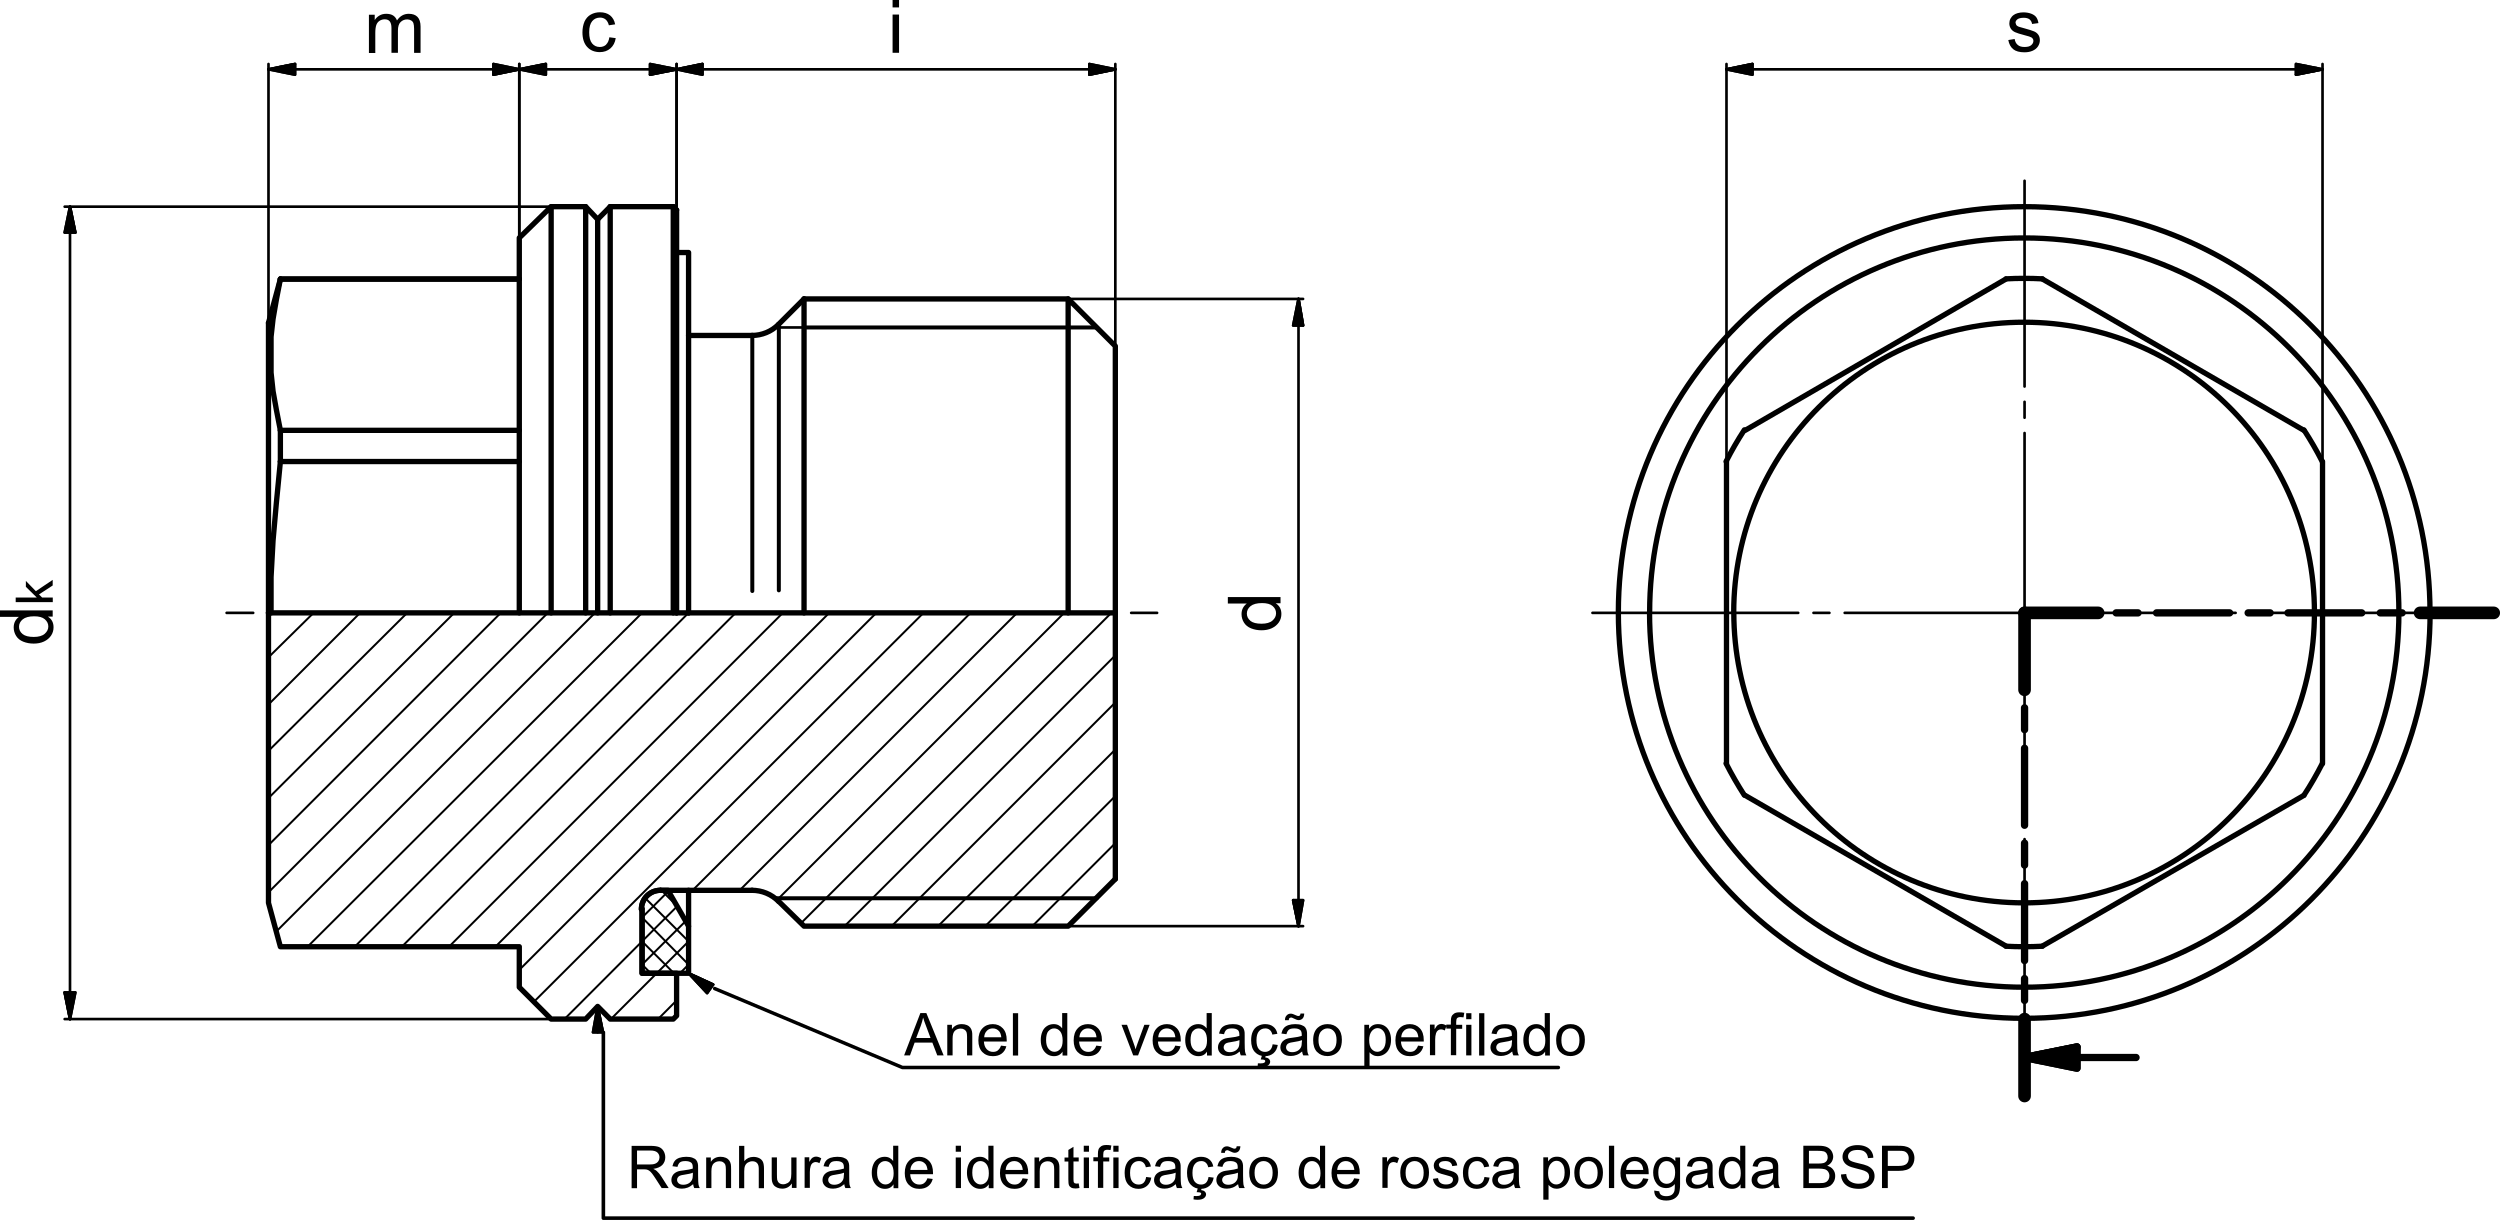 <?xml version="1.0" encoding="UTF-8"?>
<svg xmlns="http://www.w3.org/2000/svg" id="Ebene_1" data-name="Ebene 1" viewBox="0 0 262.86 128.27">
  <path d="M255.5,64.41c0-23.57-19.1-42.67-42.66-42.68-23.57,0-42.67,19.09-42.68,42.66,0,23.57,19.09,42.68,42.66,42.68,23.57,0,42.68-19.09,42.69-42.65" style="fill: none; stroke: #000; stroke-linecap: round; stroke-linejoin: round; stroke-width: .56px;"></path>
  <path d="M173.44,64.4c0,21.76,17.63,39.39,39.39,39.4,21.75,0,39.39-17.63,39.4-39.38,0-21.76-17.63-39.39-39.38-39.4-21.75,0-39.4,17.63-39.4,39.38" style="fill: none; stroke: #000; stroke-linecap: round; stroke-linejoin: round; stroke-width: .56px;"></path>
  <line x1="210.91" y1="29.34" x2="183.49" y2="45.25" style="fill: none; stroke: #000; stroke-linecap: round; stroke-linejoin: round; stroke-width: .56px;"></line>
  <line x1="181.53" y1="48.53" x2="181.53" y2="80.28" style="fill: none; stroke: #000; stroke-linecap: round; stroke-linejoin: round; stroke-width: .56px;"></line>
  <line x1="242.24" y1="45.25" x2="214.75" y2="29.34" style="fill: none; stroke: #000; stroke-linecap: round; stroke-linejoin: round; stroke-width: .56px;"></line>
  <line x1="244.2" y1="80.28" x2="244.2" y2="48.53" style="fill: none; stroke: #000; stroke-linecap: round; stroke-linejoin: round; stroke-width: .56px;"></line>
  <line x1="214.75" y1="99.47" x2="242.24" y2="83.63" style="fill: none; stroke: #000; stroke-linecap: round; stroke-linejoin: round; stroke-width: .56px;"></line>
  <line x1="183.49" y1="83.63" x2="210.91" y2="99.47" style="fill: none; stroke: #000; stroke-linecap: round; stroke-linejoin: round; stroke-width: .56px;"></line>
  <path d="M181.49,80.28c.58,1.14,1.22,2.25,1.91,3.32" style="fill: none; stroke: #000; stroke-linecap: round; stroke-linejoin: round; stroke-width: .56px;"></path>
  <path d="M210.91,99.49c1.28.07,2.55.07,3.83,0" style="fill: none; stroke: #000; stroke-linecap: round; stroke-linejoin: round; stroke-width: .56px;"></path>
  <path d="M183.41,45.2c-.7,1.07-1.34,2.18-1.92,3.32" style="fill: none; stroke: #000; stroke-linecap: round; stroke-linejoin: round; stroke-width: .56px;"></path>
  <path d="M242.25,83.61c.7-1.07,1.34-2.18,1.92-3.32" style="fill: none; stroke: #000; stroke-linecap: round; stroke-linejoin: round; stroke-width: .56px;"></path>
  <path d="M244.17,48.53c-.58-1.14-1.22-2.25-1.92-3.32" style="fill: none; stroke: #000; stroke-linecap: round; stroke-linejoin: round; stroke-width: .56px;"></path>
  <path d="M214.75,29.32c-1.28-.07-2.56-.07-3.83,0" style="fill: none; stroke: #000; stroke-linecap: round; stroke-linejoin: round; stroke-width: .56px;"></path>
  <path d="M182.3,64.4c0,16.86,13.66,30.53,30.52,30.53,16.86,0,30.53-13.66,30.53-30.52,0-16.86-13.66-30.53-30.52-30.53-16.86,0-30.53,13.66-30.54,30.52" style="fill: none; stroke: #000; stroke-linecap: round; stroke-linejoin: round; stroke-width: .56px;"></path>
  <polyline points="117.27 64.44 112.31 64.44 84.54 64.44 81.89 64.44 79.1 64.44 72.4 64.44" style="fill: none; stroke: #000; stroke-linecap: round; stroke-linejoin: round; stroke-width: .56px;"></polyline>
  <polyline points="71.14 64.44 70.79 64.44 64.16 64.44 62.84 64.44 61.58 64.44 57.95 64.44 54.6 64.44 28.5 64.44 28.23 64.44" style="fill: none; stroke: #000; stroke-linecap: round; stroke-linejoin: round; stroke-width: .56px;"></polyline>
  <line x1="117.27" y1="92.42" x2="117.27" y2="64.44" style="fill: none; stroke: #000; stroke-linecap: round; stroke-linejoin: round; stroke-width: .56px;"></line>
  <polyline points="28.23 64.44 28.23 94.93 29.48 99.54 54.6 99.54 54.6 103.8 57.95 107.15 61.58 107.15 62.84 105.82 64.16 107.15 70.79 107.15 71.14 106.8 71.14 102.33 67.51 102.33 67.51 95.56" style="fill: none; stroke: #000; stroke-linecap: round; stroke-linejoin: round; stroke-width: .56px;"></polyline>
  <path d="M69.43,93.61c-1.1,0-1.99.89-1.99,1.99" style="fill: none; stroke: #000; stroke-linecap: round; stroke-linejoin: round; stroke-width: .56px;"></path>
  <line x1="69.47" y1="93.61" x2="79.1" y2="93.61" style="fill: none; stroke: #000; stroke-linecap: round; stroke-linejoin: round; stroke-width: .56px;"></line>
  <path d="M81.85,94.76c-.74-.74-1.74-1.15-2.79-1.15" style="fill: none; stroke: #000; stroke-linecap: round; stroke-linejoin: round; stroke-width: .56px;"></path>
  <polyline points="81.89 94.79 84.54 97.38 112.31 97.38 117.27 92.42" style="fill: none; stroke: #000; stroke-linecap: round; stroke-linejoin: round; stroke-width: .56px;"></polyline>
  <polyline points="117.27 64.44 117.27 36.39 112.31 31.43 112.31 64.44" style="fill: none; stroke: #000; stroke-linecap: round; stroke-linejoin: round; stroke-width: .56px;"></polyline>
  <line x1="84.54" y1="31.43" x2="84.54" y2="64.44" style="fill: none; stroke: #000; stroke-linecap: round; stroke-linejoin: round; stroke-width: .56px;"></line>
  <line x1="81.89" y1="62.07" x2="81.89" y2="34.15" style="fill: none; stroke: #000; stroke-linecap: round; stroke-linejoin: round; stroke-width: .42px;"></line>
  <line x1="79.1" y1="62.14" x2="79.1" y2="35.34" style="fill: none; stroke: #000; stroke-linecap: round; stroke-linejoin: round; stroke-width: .42px;"></line>
  <line x1="71.14" y1="22.08" x2="71.14" y2="64.44" style="fill: none; stroke: #000; stroke-linecap: round; stroke-linejoin: round; stroke-width: .56px;"></line>
  <line x1="70.79" y1="64.44" x2="70.79" y2="21.73" style="fill: none; stroke: #000; stroke-linecap: round; stroke-linejoin: round; stroke-width: .56px;"></line>
  <line x1="81.89" y1="34.08" x2="84.54" y2="31.43" style="fill: none; stroke: #000; stroke-linecap: round; stroke-linejoin: round; stroke-width: .56px;"></line>
  <path d="M79.06,35.27c1.05,0,2.05-.41,2.79-1.15" style="fill: none; stroke: #000; stroke-linecap: round; stroke-linejoin: round; stroke-width: .56px;"></path>
  <line x1="79.1" y1="35.27" x2="72.4" y2="35.27" style="fill: none; stroke: #000; stroke-linecap: round; stroke-linejoin: round; stroke-width: .56px;"></line>
  <line x1="71.14" y1="22.08" x2="70.79" y2="21.73" style="fill: none; stroke: #000; stroke-linecap: round; stroke-linejoin: round; stroke-width: .56px;"></line>
  <line x1="64.16" y1="21.73" x2="64.16" y2="64.44" style="fill: none; stroke: #000; stroke-linecap: round; stroke-linejoin: round; stroke-width: .56px;"></line>
  <line x1="62.84" y1="64.44" x2="62.84" y2="23.06" style="fill: none; stroke: #000; stroke-linecap: round; stroke-linejoin: round; stroke-width: .56px;"></line>
  <polyline points="61.58 64.44 61.58 21.73 62.84 23.06 64.16 21.73" style="fill: none; stroke: #000; stroke-linecap: round; stroke-linejoin: round; stroke-width: .56px;"></polyline>
  <polyline points="57.95 64.44 57.95 21.73 54.6 25.01 54.6 64.44" style="fill: none; stroke: #000; stroke-linecap: round; stroke-linejoin: round; stroke-width: .56px;"></polyline>
  <line x1="29.48" y1="29.34" x2="54.6" y2="29.34" style="fill: none; stroke: #000; stroke-linecap: round; stroke-linejoin: round; stroke-width: .56px;"></line>
  <polyline points="29.48 45.25 29.06 43.09 28.71 41.13 28.5 39.18 28.5 37.29 28.5 35.41 28.71 33.53 29.06 31.5 29.48 29.34" style="fill: none; stroke: #000; stroke-linecap: round; stroke-linejoin: round; stroke-width: .56px;"></polyline>
  <line x1="54.6" y1="45.25" x2="29.48" y2="45.25" style="fill: none; stroke: #000; stroke-linecap: round; stroke-linejoin: round; stroke-width: .56px;"></line>
  <line x1="29.48" y1="48.53" x2="54.6" y2="48.53" style="fill: none; stroke: #000; stroke-linecap: round; stroke-linejoin: round; stroke-width: .56px;"></line>
  <polyline points="28.5 64.44 28.5 60.67 28.71 56.83 29.06 52.86 29.48 48.53" style="fill: none; stroke: #000; stroke-linecap: round; stroke-linejoin: round; stroke-width: .56px;"></polyline>
  <line x1="29.48" y1="45.25" x2="29.48" y2="48.53" style="fill: none; stroke: #000; stroke-linecap: round; stroke-linejoin: round; stroke-width: .56px;"></line>
  <line x1="29.48" y1="29.34" x2="29.48" y2="29.34" style="fill: none; stroke: #000; stroke-linecap: round; stroke-linejoin: round; stroke-width: .56px;"></line>
  <line x1="28.23" y1="33.95" x2="28.23" y2="64.44" style="fill: none; stroke: #000; stroke-linecap: round; stroke-linejoin: round; stroke-width: .56px;"></line>
  <line x1="84.54" y1="31.43" x2="112.31" y2="31.43" style="fill: none; stroke: #000; stroke-linecap: round; stroke-linejoin: round; stroke-width: .56px;"></line>
  <line x1="57.95" y1="21.73" x2="61.58" y2="21.73" style="fill: none; stroke: #000; stroke-linecap: round; stroke-linejoin: round; stroke-width: .56px;"></line>
  <line x1="64.16" y1="21.73" x2="70.79" y2="21.73" style="fill: none; stroke: #000; stroke-linecap: round; stroke-linejoin: round; stroke-width: .56px;"></line>
  <polyline points="28.23 33.95 29.48 29.34 54.6 29.34" style="fill: none; stroke: #000; stroke-linecap: round; stroke-linejoin: round; stroke-width: .56px;"></polyline>
  <line x1="115.31" y1="34.43" x2="84.54" y2="34.43" style="fill: none; stroke: #000; stroke-linecap: round; stroke-linejoin: round; stroke-width: .42px;"></line>
  <line x1="81.47" y1="94.45" x2="115.31" y2="94.45" style="fill: none; stroke: #000; stroke-linecap: round; stroke-linejoin: round; stroke-width: .42px;"></line>
  <line x1="72.4" y1="64.44" x2="71.14" y2="64.44" style="fill: none; stroke: #000; stroke-linecap: round; stroke-linejoin: round; stroke-width: .56px;"></line>
  <polyline points="67.51 95.56 67.51 102.33 72.4 102.33 72.4 97.38 70.23 93.61 69.47 93.61" style="fill: none; stroke: #000; stroke-linecap: round; stroke-linejoin: round; stroke-width: .56px;"></polyline>
  <path d="M69.43,93.61c-1.1,0-1.99.89-1.99,1.99" style="fill: none; stroke: #000; stroke-linecap: round; stroke-linejoin: round; stroke-width: .56px;"></path>
  <line x1="72.4" y1="93.61" x2="72.4" y2="97.38" style="fill: none; stroke: #000; stroke-linecap: round; stroke-linejoin: round; stroke-width: .56px;"></line>
  <polyline points="72.4 64.44 72.4 26.55 71.14 26.55" style="fill: none; stroke: #000; stroke-linecap: round; stroke-linejoin: round; stroke-width: .56px;"></polyline>
  <line x1="212.87" y1="115.24" x2="212.87" y2="107.15" style="fill: none; stroke: #000; stroke-linecap: round; stroke-linejoin: round; stroke-width: .77px;"></line>
  <line x1="212.87" y1="105.19" x2="212.87" y2="102.89" style="fill: none; stroke: #000; stroke-linecap: round; stroke-linejoin: round; stroke-width: .77px;"></line>
  <line x1="212.87" y1="101" x2="212.87" y2="92.91" style="fill: none; stroke: #000; stroke-linecap: round; stroke-linejoin: round; stroke-width: .77px;"></line>
  <line x1="212.87" y1="90.96" x2="212.87" y2="88.65" style="fill: none; stroke: #000; stroke-linecap: round; stroke-linejoin: round; stroke-width: .77px;"></line>
  <line x1="212.87" y1="86.77" x2="212.87" y2="78.67" style="fill: none; stroke: #000; stroke-linecap: round; stroke-linejoin: round; stroke-width: .77px;"></line>
  <line x1="212.87" y1="76.72" x2="212.87" y2="74.42" style="fill: none; stroke: #000; stroke-linecap: round; stroke-linejoin: round; stroke-width: .77px;"></line>
  <line x1="212.87" y1="72.53" x2="212.87" y2="64.44" style="fill: none; stroke: #000; stroke-linecap: round; stroke-linejoin: round; stroke-width: .77px;"></line>
  <line x1="212.87" y1="115.24" x2="212.87" y2="107.15" style="fill: none; stroke: #000; stroke-linecap: round; stroke-linejoin: round; stroke-width: 1.33px;"></line>
  <line x1="212.87" y1="72.53" x2="212.87" y2="64.44" style="fill: none; stroke: #000; stroke-linecap: round; stroke-linejoin: round; stroke-width: 1.33px;"></line>
  <line x1="212.87" y1="64.44" x2="220.61" y2="64.44" style="fill: none; stroke: #000; stroke-linecap: round; stroke-linejoin: round; stroke-width: .77px;"></line>
  <line x1="222.5" y1="64.44" x2="224.8" y2="64.44" style="fill: none; stroke: #000; stroke-linecap: round; stroke-linejoin: round; stroke-width: .77px;"></line>
  <line x1="226.75" y1="64.44" x2="234.43" y2="64.44" style="fill: none; stroke: #000; stroke-linecap: round; stroke-linejoin: round; stroke-width: .77px;"></line>
  <line x1="236.38" y1="64.44" x2="238.69" y2="64.44" style="fill: none; stroke: #000; stroke-linecap: round; stroke-linejoin: round; stroke-width: .77px;"></line>
  <line x1="240.57" y1="64.44" x2="248.32" y2="64.44" style="fill: none; stroke: #000; stroke-linecap: round; stroke-linejoin: round; stroke-width: .77px;"></line>
  <line x1="250.27" y1="64.44" x2="252.57" y2="64.44" style="fill: none; stroke: #000; stroke-linecap: round; stroke-linejoin: round; stroke-width: .77px;"></line>
  <line x1="254.46" y1="64.44" x2="262.2" y2="64.44" style="fill: none; stroke: #000; stroke-linecap: round; stroke-linejoin: round; stroke-width: .77px;"></line>
  <line x1="212.87" y1="64.44" x2="220.61" y2="64.44" style="fill: none; stroke: #000; stroke-linecap: round; stroke-linejoin: round; stroke-width: 1.33px;"></line>
  <line x1="254.46" y1="64.44" x2="262.2" y2="64.44" style="fill: none; stroke: #000; stroke-linecap: round; stroke-linejoin: round; stroke-width: 1.33px;"></line>
  <line x1="218.38" y1="111.19" x2="212.87" y2="111.19" style="fill: none; stroke: #000; stroke-linecap: round; stroke-linejoin: round; stroke-width: .77px;"></line>
  <polygon points="218.38 110.08 218.38 110.08 212.87 111.19 218.38 110.08"></polygon>
  <polygon points="218.38 110.08 218.38 110.08 212.87 111.19 218.38 110.08" style="fill: none; stroke: #000; stroke-linecap: round; stroke-linejoin: round; stroke-width: .77px;"></polygon>
  <polygon points="218.38 110.08 212.87 111.19 218.38 112.31 218.38 110.08"></polygon>
  <polygon points="218.38 110.08 212.87 111.19 218.38 112.31 218.38 110.08" style="fill: none; stroke: #000; stroke-linecap: round; stroke-linejoin: round; stroke-width: .77px;"></polygon>
  <polyline points="218.38 110.08 212.87 111.19 218.38 112.31 218.38 110.08" style="fill: none; stroke: #000; stroke-linecap: round; stroke-linejoin: round; stroke-width: .77px;"></polyline>
  <line x1="224.59" y1="111.19" x2="218.38" y2="111.19" style="fill: none; stroke: #000; stroke-linecap: round; stroke-linejoin: round; stroke-width: .77px;"></line>
  <line x1="108.54" y1="97.38" x2="117.27" y2="88.65" style="fill: none; stroke: #000; stroke-linecap: round; stroke-linejoin: round; stroke-width: .21px;"></line>
  <line x1="103.59" y1="97.38" x2="117.27" y2="83.7" style="fill: none; stroke: #000; stroke-linecap: round; stroke-linejoin: round; stroke-width: .21px;"></line>
  <line x1="98.63" y1="97.38" x2="117.27" y2="78.81" style="fill: none; stroke: #000; stroke-linecap: round; stroke-linejoin: round; stroke-width: .21px;"></line>
  <line x1="93.75" y1="97.38" x2="117.27" y2="73.86" style="fill: none; stroke: #000; stroke-linecap: round; stroke-linejoin: round; stroke-width: .21px;"></line>
  <line x1="88.8" y1="97.38" x2="117.27" y2="68.91" style="fill: none; stroke: #000; stroke-linecap: round; stroke-linejoin: round; stroke-width: .21px;"></line>
  <line x1="84.19" y1="97.1" x2="116.85" y2="64.44" style="fill: none; stroke: #000; stroke-linecap: round; stroke-linejoin: round; stroke-width: .21px;"></line>
  <line x1="69.19" y1="107.15" x2="71.14" y2="105.19" style="fill: none; stroke: #000; stroke-linecap: round; stroke-linejoin: round; stroke-width: .21px;"></line>
  <line x1="81.68" y1="94.65" x2="111.89" y2="64.44" style="fill: none; stroke: #000; stroke-linecap: round; stroke-linejoin: round; stroke-width: .21px;"></line>
  <line x1="64.23" y1="107.15" x2="69.05" y2="102.33" style="fill: none; stroke: #000; stroke-linecap: round; stroke-linejoin: round; stroke-width: .21px;"></line>
  <line x1="77.77" y1="93.61" x2="106.94" y2="64.44" style="fill: none; stroke: #000; stroke-linecap: round; stroke-linejoin: round; stroke-width: .21px;"></line>
  <line x1="59.35" y1="107.15" x2="67.51" y2="98.98" style="fill: none; stroke: #000; stroke-linecap: round; stroke-linejoin: round; stroke-width: .21px;"></line>
  <line x1="72.82" y1="93.61" x2="102.05" y2="64.44" style="fill: none; stroke: #000; stroke-linecap: round; stroke-linejoin: round; stroke-width: .21px;"></line>
  <line x1="56.14" y1="105.33" x2="97.1" y2="64.44" style="fill: none; stroke: #000; stroke-linecap: round; stroke-linejoin: round; stroke-width: .21px;"></line>
  <line x1="54.6" y1="101.98" x2="92.14" y2="64.44" style="fill: none; stroke: #000; stroke-linecap: round; stroke-linejoin: round; stroke-width: .21px;"></line>
  <line x1="52.09" y1="99.54" x2="87.19" y2="64.44" style="fill: none; stroke: #000; stroke-linecap: round; stroke-linejoin: round; stroke-width: .21px;"></line>
  <line x1="47.21" y1="99.54" x2="82.31" y2="64.44" style="fill: none; stroke: #000; stroke-linecap: round; stroke-linejoin: round; stroke-width: .21px;"></line>
  <line x1="42.25" y1="99.54" x2="77.35" y2="64.44" style="fill: none; stroke: #000; stroke-linecap: round; stroke-linejoin: round; stroke-width: .21px;"></line>
  <line x1="37.3" y1="99.54" x2="72.4" y2="64.44" style="fill: none; stroke: #000; stroke-linecap: round; stroke-linejoin: round; stroke-width: .21px;"></line>
  <line x1="32.34" y1="99.54" x2="67.51" y2="64.44" style="fill: none; stroke: #000; stroke-linecap: round; stroke-linejoin: round; stroke-width: .21px;"></line>
  <line x1="29.06" y1="97.93" x2="62.56" y2="64.44" style="fill: none; stroke: #000; stroke-linecap: round; stroke-linejoin: round; stroke-width: .21px;"></line>
  <line x1="28.23" y1="93.82" x2="57.6" y2="64.44" style="fill: none; stroke: #000; stroke-linecap: round; stroke-linejoin: round; stroke-width: .21px;"></line>
  <line x1="28.23" y1="88.86" x2="52.65" y2="64.44" style="fill: none; stroke: #000; stroke-linecap: round; stroke-linejoin: round; stroke-width: .21px;"></line>
  <line x1="28.23" y1="83.91" x2="47.76" y2="64.44" style="fill: none; stroke: #000; stroke-linecap: round; stroke-linejoin: round; stroke-width: .21px;"></line>
  <line x1="28.23" y1="78.95" x2="42.81" y2="64.44" style="fill: none; stroke: #000; stroke-linecap: round; stroke-linejoin: round; stroke-width: .21px;"></line>
  <line x1="28.23" y1="74.07" x2="37.86" y2="64.44" style="fill: none; stroke: #000; stroke-linecap: round; stroke-linejoin: round; stroke-width: .21px;"></line>
  <line x1="28.23" y1="69.11" x2="32.97" y2="64.44" style="fill: none; stroke: #000; stroke-linecap: round; stroke-linejoin: round; stroke-width: .21px;"></line>
  <line x1="68.42" y1="102.33" x2="67.51" y2="101.42" style="fill: none; stroke: #000; stroke-linecap: round; stroke-linejoin: round; stroke-width: .21px;"></line>
  <line x1="70.86" y1="102.33" x2="67.51" y2="98.98" style="fill: none; stroke: #000; stroke-linecap: round; stroke-linejoin: round; stroke-width: .21px;"></line>
  <line x1="72.4" y1="101.42" x2="67.51" y2="96.47" style="fill: none; stroke: #000; stroke-linecap: round; stroke-linejoin: round; stroke-width: .21px;"></line>
  <line x1="72.4" y1="98.98" x2="67.86" y2="94.45" style="fill: none; stroke: #000; stroke-linecap: round; stroke-linejoin: round; stroke-width: .21px;"></line>
  <line x1="71.21" y1="95.28" x2="69.54" y2="93.61" style="fill: none; stroke: #000; stroke-linecap: round; stroke-linejoin: round; stroke-width: .21px;"></line>
  <line x1="70.3" y1="93.68" x2="67.51" y2="96.47" style="fill: none; stroke: #000; stroke-linecap: round; stroke-linejoin: round; stroke-width: .21px;"></line>
  <line x1="71.21" y1="95.28" x2="67.51" y2="98.98" style="fill: none; stroke: #000; stroke-linecap: round; stroke-linejoin: round; stroke-width: .21px;"></line>
  <line x1="72.12" y1="96.82" x2="67.51" y2="101.42" style="fill: none; stroke: #000; stroke-linecap: round; stroke-linejoin: round; stroke-width: .21px;"></line>
  <line x1="72.4" y1="98.98" x2="69.05" y2="102.33" style="fill: none; stroke: #000; stroke-linecap: round; stroke-linejoin: round; stroke-width: .21px;"></line>
  <line x1="72.4" y1="101.42" x2="71.49" y2="102.33" style="fill: none; stroke: #000; stroke-linecap: round; stroke-linejoin: round; stroke-width: .21px;"></line>
  <line x1="81.47" y1="34.43" x2="113.5" y2="34.43" style="fill: none; stroke: #000; stroke-linecap: round; stroke-linejoin: round; stroke-width: .28px;"></line>
  <line x1="212.87" y1="64.44" x2="231.71" y2="64.44" style="fill: none; stroke: #000; stroke-linecap: round; stroke-linejoin: round; stroke-width: .28px;"></line>
  <line x1="233.38" y1="64.44" x2="235.06" y2="64.44" style="fill: none; stroke: #000; stroke-linecap: round; stroke-linejoin: round; stroke-width: .28px;"></line>
  <line x1="236.66" y1="64.44" x2="258.29" y2="64.44" style="fill: none; stroke: #000; stroke-linecap: round; stroke-linejoin: round; stroke-width: .28px;"></line>
  <line x1="212.87" y1="64.44" x2="193.96" y2="64.44" style="fill: none; stroke: #000; stroke-linecap: round; stroke-linejoin: round; stroke-width: .28px;"></line>
  <line x1="192.35" y1="64.44" x2="190.68" y2="64.44" style="fill: none; stroke: #000; stroke-linecap: round; stroke-linejoin: round; stroke-width: .28px;"></line>
  <line x1="189.07" y1="64.44" x2="167.44" y2="64.44" style="fill: none; stroke: #000; stroke-linecap: round; stroke-linejoin: round; stroke-width: .28px;"></line>
  <line x1="212.87" y1="64.44" x2="212.87" y2="45.53" style="fill: none; stroke: #000; stroke-linecap: round; stroke-linejoin: round; stroke-width: .28px;"></line>
  <line x1="212.87" y1="43.92" x2="212.87" y2="42.25" style="fill: none; stroke: #000; stroke-linecap: round; stroke-linejoin: round; stroke-width: .28px;"></line>
  <line x1="212.87" y1="40.64" x2="212.87" y2="19.01" style="fill: none; stroke: #000; stroke-linecap: round; stroke-linejoin: round; stroke-width: .28px;"></line>
  <line x1="212.87" y1="64.44" x2="212.87" y2="83.28" style="fill: none; stroke: #000; stroke-linecap: round; stroke-linejoin: round; stroke-width: .28px;"></line>
  <line x1="212.87" y1="84.96" x2="212.87" y2="86.63" style="fill: none; stroke: #000; stroke-linecap: round; stroke-linejoin: round; stroke-width: .28px;"></line>
  <line x1="212.87" y1="88.23" x2="212.87" y2="109.87" style="fill: none; stroke: #000; stroke-linecap: round; stroke-linejoin: round; stroke-width: .28px;"></line>
  <path d="M39.46,5.54v-2.08c0-.36.04-.64.11-.84.07-.19.19-.34.35-.44.16-.1.34-.15.53-.15.25,0,.43.08.54.23.11.15.17.38.17.68v2.61h.68v-2.33c0-.41.09-.72.28-.9.19-.19.42-.28.7-.28.16,0,.29.04.41.11.12.07.2.17.24.29.04.12.07.32.07.59v2.53h.68v-2.76c0-.46-.11-.8-.32-1.02-.21-.22-.52-.33-.92-.33-.51,0-.92.23-1.24.7-.08-.22-.21-.39-.4-.52-.19-.12-.43-.18-.73-.18-.27,0-.51.06-.71.18-.21.12-.38.28-.5.48v-.56h-.61v4.02h.68Z"></path>
  <line x1="31.02" y1="7.29" x2="28.23" y2="7.29" style="fill: none; stroke: #000; stroke-linecap: round; stroke-linejoin: round; stroke-width: .28px;"></line>
  <path d="M28.23,7.29l2.79-.56-2.79.56Z"></path>
  <polygon points="31.02 6.73 31.02 6.73 28.23 7.29 31.02 6.73" style="fill: none; stroke: #000; stroke-linecap: round; stroke-linejoin: round; stroke-width: .28px;"></polygon>
  <polygon points="31.02 6.73 28.23 7.29 31.02 7.85 31.02 6.73"></polygon>
  <polygon points="31.02 6.73 28.23 7.29 31.02 7.85 31.02 6.73" style="fill: none; stroke: #000; stroke-linecap: round; stroke-linejoin: round; stroke-width: .28px;"></polygon>
  <polyline points="31.02 6.73 28.23 7.29 31.02 7.85 31.02 6.73" style="fill: none; stroke: #000; stroke-linecap: round; stroke-linejoin: round; stroke-width: .28px;"></polyline>
  <line x1="51.88" y1="7.29" x2="54.6" y2="7.29" style="fill: none; stroke: #000; stroke-linecap: round; stroke-linejoin: round; stroke-width: .28px;"></line>
  <path d="M51.88,7.85l2.72-.56-2.72.56Z"></path>
  <polygon points="51.88 7.85 51.88 7.85 54.6 7.29 51.88 7.85" style="fill: none; stroke: #000; stroke-linecap: round; stroke-linejoin: round; stroke-width: .28px;"></polygon>
  <polygon points="51.88 7.85 54.6 7.29 51.88 6.73 51.88 7.85"></polygon>
  <polygon points="51.88 7.85 54.6 7.29 51.88 6.73 51.88 7.85" style="fill: none; stroke: #000; stroke-linecap: round; stroke-linejoin: round; stroke-width: .28px;"></polygon>
  <polyline points="51.88 7.85 54.6 7.29 51.88 6.73 51.88 7.85" style="fill: none; stroke: #000; stroke-linecap: round; stroke-linejoin: round; stroke-width: .28px;"></polyline>
  <line x1="31.02" y1="7.29" x2="51.88" y2="7.29" style="fill: none; stroke: #000; stroke-linecap: round; stroke-linejoin: round; stroke-width: .28px;"></line>
  <line x1="54.6" y1="64.3" x2="54.6" y2="6.73" style="fill: none; stroke: #000; stroke-linecap: round; stroke-linejoin: round; stroke-width: .28px;"></line>
  <line x1="28.23" y1="64.3" x2="28.23" y2="6.73" style="fill: none; stroke: #000; stroke-linecap: round; stroke-linejoin: round; stroke-width: .28px;"></line>
  <path d="M94.53,1.53h-.68v4.02h.68V1.53ZM94.53,0h-.68v.78h.68v-.78Z"></path>
  <line x1="73.86" y1="7.29" x2="71.14" y2="7.29" style="fill: none; stroke: #000; stroke-linecap: round; stroke-linejoin: round; stroke-width: .28px;"></line>
  <path d="M71.14,7.29l2.72-.56-2.72.56Z"></path>
  <polygon points="73.86 6.73 73.86 6.73 71.14 7.29 73.86 6.73" style="fill: none; stroke: #000; stroke-linecap: round; stroke-linejoin: round; stroke-width: .28px;"></polygon>
  <polygon points="73.86 6.73 71.14 7.29 73.86 7.85 73.86 6.73"></polygon>
  <polygon points="73.86 6.73 71.14 7.29 73.86 7.85 73.86 6.73" style="fill: none; stroke: #000; stroke-linecap: round; stroke-linejoin: round; stroke-width: .28px;"></polygon>
  <polyline points="73.86 6.73 71.14 7.29 73.86 7.85 73.86 6.73" style="fill: none; stroke: #000; stroke-linecap: round; stroke-linejoin: round; stroke-width: .28px;"></polyline>
  <line x1="114.54" y1="7.29" x2="117.27" y2="7.29" style="fill: none; stroke: #000; stroke-linecap: round; stroke-linejoin: round; stroke-width: .28px;"></line>
  <path d="M114.54,7.85l2.72-.56-2.72.56Z"></path>
  <polygon points="114.54 7.85 114.54 7.85 117.27 7.29 114.54 7.85" style="fill: none; stroke: #000; stroke-linecap: round; stroke-linejoin: round; stroke-width: .28px;"></polygon>
  <polygon points="114.54 7.85 117.27 7.29 114.54 6.73 114.54 7.85"></polygon>
  <polygon points="114.54 7.85 117.27 7.29 114.54 6.73 114.54 7.85" style="fill: none; stroke: #000; stroke-linecap: round; stroke-linejoin: round; stroke-width: .28px;"></polygon>
  <polyline points="114.54 7.85 117.27 7.29 114.54 6.73 114.54 7.85" style="fill: none; stroke: #000; stroke-linecap: round; stroke-linejoin: round; stroke-width: .28px;"></polyline>
  <line x1="73.86" y1="7.29" x2="114.54" y2="7.29" style="fill: none; stroke: #000; stroke-linecap: round; stroke-linejoin: round; stroke-width: .28px;"></line>
  <line x1="117.27" y1="64.3" x2="117.27" y2="6.73" style="fill: none; stroke: #000; stroke-linecap: round; stroke-linejoin: round; stroke-width: .28px;"></line>
  <line x1="71.14" y1="64.3" x2="71.14" y2="6.73" style="fill: none; stroke: #000; stroke-linecap: round; stroke-linejoin: round; stroke-width: .28px;"></line>
  <path d="M63.74,4.69c-.18.16-.4.25-.67.25-.33,0-.6-.12-.81-.37s-.31-.64-.31-1.18.11-.92.32-1.17c.21-.25.49-.37.83-.37.23,0,.42.07.58.2.16.14.27.34.34.61l.66-.1c-.08-.41-.26-.72-.53-.94-.28-.22-.63-.33-1.07-.33-.35,0-.67.08-.96.24-.29.16-.51.41-.66.73-.14.33-.22.71-.22,1.14,0,.67.17,1.18.5,1.54.33.36.78.54,1.33.54.44,0,.81-.13,1.11-.39.3-.26.49-.62.56-1.08l-.67-.09c-.05.34-.16.59-.34.76"></path>
  <line x1="68.35" y1="7.29" x2="71.14" y2="7.29" style="fill: none; stroke: #000; stroke-linecap: round; stroke-linejoin: round; stroke-width: .28px;"></line>
  <path d="M68.35,7.85l2.79-.56-2.79.56Z"></path>
  <polygon points="68.35 7.85 68.35 7.85 71.14 7.29 68.35 7.85" style="fill: none; stroke: #000; stroke-linecap: round; stroke-linejoin: round; stroke-width: .28px;"></polygon>
  <polygon points="68.35 7.85 71.14 7.29 68.35 6.73 68.35 7.85"></polygon>
  <polygon points="68.35 7.85 71.14 7.29 68.35 6.73 68.35 7.85" style="fill: none; stroke: #000; stroke-linecap: round; stroke-linejoin: round; stroke-width: .28px;"></polygon>
  <polyline points="68.35 7.85 71.14 7.29 68.35 6.73 68.35 7.85" style="fill: none; stroke: #000; stroke-linecap: round; stroke-linejoin: round; stroke-width: .28px;"></polyline>
  <line x1="57.39" y1="7.29" x2="54.6" y2="7.29" style="fill: none; stroke: #000; stroke-linecap: round; stroke-linejoin: round; stroke-width: .28px;"></line>
  <path d="M54.6,7.29l2.79-.56-2.79.56Z"></path>
  <polygon points="57.39 6.73 57.39 6.73 54.6 7.29 57.39 6.73" style="fill: none; stroke: #000; stroke-linecap: round; stroke-linejoin: round; stroke-width: .28px;"></polygon>
  <polygon points="57.39 6.73 54.6 7.29 57.39 7.85 57.39 6.73"></polygon>
  <polygon points="57.39 6.73 54.6 7.29 57.39 7.85 57.39 6.73" style="fill: none; stroke: #000; stroke-linecap: round; stroke-linejoin: round; stroke-width: .28px;"></polygon>
  <polyline points="57.39 6.73 54.6 7.29 57.39 7.85 57.39 6.73" style="fill: none; stroke: #000; stroke-linecap: round; stroke-linejoin: round; stroke-width: .28px;"></polyline>
  <line x1="68.35" y1="7.29" x2="57.39" y2="7.29" style="fill: none; stroke: #000; stroke-linecap: round; stroke-linejoin: round; stroke-width: .28px;"></line>
  <line x1="71.14" y1="64.3" x2="71.14" y2="6.73" style="fill: none; stroke: #000; stroke-linecap: round; stroke-linejoin: round; stroke-width: .28px;"></line>
  <line x1="54.6" y1="64.3" x2="54.6" y2="6.73" style="fill: none; stroke: #000; stroke-linecap: round; stroke-linejoin: round; stroke-width: .28px;"></line>
  <path d="M211.67,5.17c.27.22.67.33,1.19.33.32,0,.6-.05.85-.16.25-.11.44-.26.57-.46.13-.2.2-.42.2-.64s-.05-.43-.16-.58c-.11-.16-.26-.28-.45-.36-.19-.08-.53-.19-1.01-.32-.33-.09-.53-.15-.6-.17-.12-.05-.21-.11-.26-.18l-.08-.24c0-.14.07-.26.2-.36.13-.1.36-.16.67-.16.26,0,.47.06.61.17.14.12.23.28.26.48l.67-.09c-.04-.26-.12-.47-.23-.62-.11-.15-.29-.28-.53-.37-.24-.09-.52-.14-.83-.14-.21,0-.4.03-.59.08-.18.05-.33.12-.43.2-.14.1-.25.23-.33.38-.08.15-.12.32-.12.5,0,.2.05.38.15.54.1.16.25.29.44.38.19.09.54.2,1.04.33.37.09.6.17.7.23.13.09.2.21.2.36,0,.17-.08.32-.23.45-.15.13-.38.19-.7.19s-.55-.07-.72-.22c-.17-.14-.28-.35-.32-.62l-.67.11c.08.43.25.75.52.96"></path>
  <line x1="184.26" y1="7.29" x2="181.53" y2="7.29" style="fill: none; stroke: #000; stroke-linecap: round; stroke-linejoin: round; stroke-width: .28px;"></line>
  <path d="M181.53,7.29l2.72-.56-2.72.56Z"></path>
  <polygon points="184.26 6.73 184.26 6.73 181.53 7.29 184.26 6.73" style="fill: none; stroke: #000; stroke-linecap: round; stroke-linejoin: round; stroke-width: .28px;"></polygon>
  <polygon points="184.26 6.73 181.53 7.29 184.26 7.85 184.26 6.73"></polygon>
  <polygon points="184.26 6.73 181.53 7.29 184.26 7.85 184.26 6.73" style="fill: none; stroke: #000; stroke-linecap: round; stroke-linejoin: round; stroke-width: .28px;"></polygon>
  <polyline points="184.26 6.73 181.53 7.29 184.26 7.85 184.26 6.73" style="fill: none; stroke: #000; stroke-linecap: round; stroke-linejoin: round; stroke-width: .28px;"></polyline>
  <line x1="241.41" y1="7.29" x2="244.2" y2="7.29" style="fill: none; stroke: #000; stroke-linecap: round; stroke-linejoin: round; stroke-width: .28px;"></line>
  <path d="M241.41,7.85l2.79-.56-2.79.56Z"></path>
  <polygon points="241.41 7.85 241.41 7.85 244.2 7.29 241.41 7.85" style="fill: none; stroke: #000; stroke-linecap: round; stroke-linejoin: round; stroke-width: .28px;"></polygon>
  <polygon points="241.41 7.85 244.2 7.29 241.41 6.73 241.41 7.85"></polygon>
  <polygon points="241.41 7.85 244.2 7.29 241.41 6.73 241.41 7.85" style="fill: none; stroke: #000; stroke-linecap: round; stroke-linejoin: round; stroke-width: .28px;"></polygon>
  <polyline points="241.41 7.85 244.2 7.29 241.41 6.73 241.41 7.85" style="fill: none; stroke: #000; stroke-linecap: round; stroke-linejoin: round; stroke-width: .28px;"></polyline>
  <line x1="184.26" y1="7.29" x2="241.41" y2="7.29" style="fill: none; stroke: #000; stroke-linecap: round; stroke-linejoin: round; stroke-width: .28px;"></line>
  <line x1="244.2" y1="48.53" x2="244.2" y2="6.73" style="fill: none; stroke: #000; stroke-linecap: round; stroke-linejoin: round; stroke-width: .28px;"></line>
  <line x1="181.53" y1="48.53" x2="181.53" y2="6.73" style="fill: none; stroke: #000; stroke-linecap: round; stroke-linejoin: round; stroke-width: .28px;"></line>
  <line x1="74.63" y1="103.94" x2="72.4" y2="102.33" style="fill: none; stroke: #000; stroke-linecap: round; stroke-linejoin: round; stroke-width: .28px;"></line>
  <polygon points="74.98 103.52 74.98 103.52 72.4 102.33 74.98 103.52"></polygon>
  <polygon points="74.98 103.52 74.98 103.52 72.4 102.33 74.98 103.52" style="fill: none; stroke: #000; stroke-linecap: round; stroke-linejoin: round; stroke-width: .28px;"></polygon>
  <polygon points="74.98 103.52 72.4 102.33 74.35 104.42 74.98 103.52"></polygon>
  <polygon points="74.98 103.52 72.4 102.33 74.35 104.42 74.98 103.52" style="fill: none; stroke: #000; stroke-linecap: round; stroke-linejoin: round; stroke-width: .28px;"></polygon>
  <polyline points="74.98 103.52 72.4 102.33 74.35 104.42 74.98 103.52" style="fill: none; stroke: #000; stroke-linecap: round; stroke-linejoin: round; stroke-width: .28px;"></polyline>
  <polyline points="75.14 103.94 94.88 112.24 99.69 112.24 163.85 112.24" style="fill: none; stroke: #000; stroke-linecap: round; stroke-linejoin: round; stroke-width: .37px;"></polyline>
  <line x1="62.84" y1="108.54" x2="62.84" y2="105.82" style="fill: none; stroke: #000; stroke-linecap: round; stroke-linejoin: round; stroke-width: .28px;"></line>
  <path d="M63.39,108.54l-.56-2.72.56,2.72Z"></path>
  <polygon points="63.39 108.54 63.39 108.54 62.84 105.82 63.39 108.54" style="fill: none; stroke: #000; stroke-linecap: round; stroke-linejoin: round; stroke-width: .28px;"></polygon>
  <polygon points="63.39 108.54 62.84 105.82 62.35 108.54 63.39 108.54"></polygon>
  <polygon points="63.39 108.54 62.84 105.82 62.35 108.54 63.39 108.54" style="fill: none; stroke: #000; stroke-linecap: round; stroke-linejoin: round; stroke-width: .28px;"></polygon>
  <polyline points="63.39 108.54 62.84 105.82 62.35 108.54 63.39 108.54" style="fill: none; stroke: #000; stroke-linecap: round; stroke-linejoin: round; stroke-width: .28px;"></polyline>
  <polyline points="63.44 108.54 63.44 128.08 69.3 128.08 201.15 128.08" style="fill: none; stroke: #000; stroke-linecap: round; stroke-linejoin: round; stroke-width: .38px;"></polyline>
  <path d="M131.47,65.27c-.25-.2-.37-.46-.37-.76s.13-.57.39-.78c.26-.21.66-.32,1.21-.32.5,0,.87.1,1.11.31.24.21.36.46.36.76s-.13.55-.38.77c-.25.22-.64.33-1.15.33-.53,0-.92-.1-1.17-.3M134.64,62.78h-5.54v.68h1.99c-.16.12-.3.27-.4.46-.1.19-.15.4-.15.65,0,.33.09.63.26.9.17.27.42.47.75.6.33.13.69.2,1.09.2.41,0,.77-.07,1.09-.22.32-.15.56-.36.74-.62.18-.27.26-.56.26-.88,0-.49-.2-.87-.6-1.12h.51v-.63Z"></path>
  <line x1="136.53" y1="34.22" x2="136.53" y2="31.43" style="fill: none; stroke: #000; stroke-linecap: round; stroke-linejoin: round; stroke-width: .28px;"></line>
  <path d="M137.01,34.22l-.49-2.79.49,2.79Z"></path>
  <polygon points="137.01 34.22 137.01 34.22 136.53 31.43 137.01 34.22" style="fill: none; stroke: #000; stroke-linecap: round; stroke-linejoin: round; stroke-width: .28px;"></polygon>
  <polygon points="137.01 34.22 136.53 31.43 135.97 34.22 137.01 34.22"></polygon>
  <polygon points="137.01 34.22 136.53 31.43 135.97 34.22 137.01 34.22" style="fill: none; stroke: #000; stroke-linecap: round; stroke-linejoin: round; stroke-width: .28px;"></polygon>
  <polyline points="137.01 34.22 136.53 31.43 135.97 34.22 137.01 34.22" style="fill: none; stroke: #000; stroke-linecap: round; stroke-linejoin: round; stroke-width: .28px;"></polyline>
  <line x1="136.53" y1="94.65" x2="136.53" y2="97.38" style="fill: none; stroke: #000; stroke-linecap: round; stroke-linejoin: round; stroke-width: .28px;"></line>
  <path d="M136.53,97.38l-.56-2.72.56,2.72Z"></path>
  <polygon points="135.97 94.65 135.97 94.65 136.53 97.38 135.97 94.65" style="fill: none; stroke: #000; stroke-linecap: round; stroke-linejoin: round; stroke-width: .28px;"></polygon>
  <polygon points="135.97 94.65 136.53 97.38 137.01 94.65 135.97 94.65"></polygon>
  <polygon points="135.97 94.65 136.53 97.38 137.01 94.65 135.97 94.65" style="fill: none; stroke: #000; stroke-linecap: round; stroke-linejoin: round; stroke-width: .28px;"></polygon>
  <polyline points="135.97 94.65 136.53 97.38 137.01 94.65 135.97 94.65" style="fill: none; stroke: #000; stroke-linecap: round; stroke-linejoin: round; stroke-width: .28px;"></polyline>
  <line x1="136.53" y1="34.22" x2="136.53" y2="94.65" style="fill: none; stroke: #000; stroke-linecap: round; stroke-linejoin: round; stroke-width: .28px;"></line>
  <line x1="112.31" y1="31.43" x2="137.01" y2="31.43" style="fill: none; stroke: #000; stroke-linecap: round; stroke-linejoin: round; stroke-width: .28px;"></line>
  <line x1="112.31" y1="97.38" x2="137.01" y2="97.38" style="fill: none; stroke: #000; stroke-linecap: round; stroke-linejoin: round; stroke-width: .28px;"></line>
  <path d="M2.37,66.66c-.25-.2-.37-.46-.37-.76s.13-.57.39-.78c.26-.21.66-.32,1.21-.32.5,0,.87.1,1.11.31.24.21.37.46.37.76s-.13.55-.38.77c-.25.22-.64.33-1.15.33-.53,0-.92-.1-1.17-.3M5.54,64.18H0v.68h1.99c-.16.12-.3.27-.4.46-.1.19-.15.4-.15.65,0,.33.09.63.26.9.17.27.42.47.75.6.33.13.69.2,1.09.2.41,0,.77-.07,1.09-.22.32-.15.56-.36.74-.62.18-.27.26-.56.26-.88,0-.49-.2-.87-.6-1.12h.51v-.63Z"></path>
  <polygon points="5.55 62.83 4.43 62.83 4.1 62.5 5.54 61.56 5.54 60.97 3.77 62.16 2.72 61.08 2.72 61.7 3.87 62.83 1.65 62.83 1.65 63.31 5.55 63.31 5.55 62.83"></polygon>
  <line x1="7.36" y1="24.45" x2="7.36" y2="21.73" style="fill: none; stroke: #000; stroke-linecap: round; stroke-linejoin: round; stroke-width: .28px;"></line>
  <path d="M7.92,24.45l-.56-2.72.56,2.72Z"></path>
  <polygon points="7.92 24.45 7.92 24.45 7.36 21.73 7.92 24.45" style="fill: none; stroke: #000; stroke-linecap: round; stroke-linejoin: round; stroke-width: .28px;"></polygon>
  <polygon points="7.92 24.45 7.36 21.73 6.8 24.45 7.92 24.45"></polygon>
  <polygon points="7.92 24.45 7.36 21.73 6.8 24.45 7.92 24.45" style="fill: none; stroke: #000; stroke-linecap: round; stroke-linejoin: round; stroke-width: .28px;"></polygon>
  <polyline points="7.92 24.45 7.36 21.73 6.8 24.45 7.92 24.45" style="fill: none; stroke: #000; stroke-linecap: round; stroke-linejoin: round; stroke-width: .28px;"></polyline>
  <line x1="7.36" y1="104.35" x2="7.36" y2="107.15" style="fill: none; stroke: #000; stroke-linecap: round; stroke-linejoin: round; stroke-width: .28px;"></line>
  <path d="M7.36,107.15l-.56-2.79.56,2.79Z"></path>
  <polygon points="6.8 104.35 6.8 104.35 7.36 107.15 6.8 104.35" style="fill: none; stroke: #000; stroke-linecap: round; stroke-linejoin: round; stroke-width: .28px;"></polygon>
  <polygon points="6.8 104.35 7.36 107.15 7.92 104.35 6.8 104.35"></polygon>
  <polygon points="6.8 104.35 7.36 107.15 7.92 104.35 6.8 104.35" style="fill: none; stroke: #000; stroke-linecap: round; stroke-linejoin: round; stroke-width: .28px;"></polygon>
  <polyline points="6.8 104.35 7.36 107.15 7.92 104.35 6.8 104.35" style="fill: none; stroke: #000; stroke-linecap: round; stroke-linejoin: round; stroke-width: .28px;"></polyline>
  <line x1="7.36" y1="24.45" x2="7.36" y2="104.35" style="fill: none; stroke: #000; stroke-linecap: round; stroke-linejoin: round; stroke-width: .28px;"></line>
  <line x1="57.95" y1="21.73" x2="6.8" y2="21.73" style="fill: none; stroke: #000; stroke-linecap: round; stroke-linejoin: round; stroke-width: .28px;"></line>
  <line x1="57.95" y1="107.15" x2="6.8" y2="107.15" style="fill: none; stroke: #000; stroke-linecap: round; stroke-linejoin: round; stroke-width: .28px;"></line>
  <line x1="26.62" y1="64.44" x2="23.83" y2="64.44" style="fill: none; stroke: #000; stroke-linecap: round; stroke-linejoin: round; stroke-width: .28px;"></line>
  <line x1="118.94" y1="64.44" x2="121.66" y2="64.44" style="fill: none; stroke: #000; stroke-linecap: round; stroke-linejoin: round; stroke-width: .28px;"></line>
  <line x1="30.11" y1="64.44" x2="32.9" y2="64.44" style="fill: none; stroke: #000; stroke-linecap: round; stroke-linejoin: round; stroke-width: .28px;"></line>
  <line x1="110.64" y1="64.44" x2="107.92" y2="64.44" style="fill: none; stroke: #000; stroke-linecap: round; stroke-linejoin: round; stroke-width: .28px;"></line>
  <line x1="32.9" y1="64.44" x2="37.92" y2="64.44" style="fill: none; stroke: #000; stroke-linecap: round; stroke-linejoin: round; stroke-width: .28px;"></line>
  <line x1="39.6" y1="64.44" x2="41.2" y2="64.44" style="fill: none; stroke: #000; stroke-linecap: round; stroke-linejoin: round; stroke-width: .28px;"></line>
  <line x1="42.88" y1="64.44" x2="47.9" y2="64.44" style="fill: none; stroke: #000; stroke-linecap: round; stroke-linejoin: round; stroke-width: .28px;"></line>
  <line x1="49.58" y1="64.44" x2="51.25" y2="64.44" style="fill: none; stroke: #000; stroke-linecap: round; stroke-linejoin: round; stroke-width: .28px;"></line>
  <line x1="52.86" y1="64.44" x2="57.95" y2="64.44" style="fill: none; stroke: #000; stroke-linecap: round; stroke-linejoin: round; stroke-width: .28px;"></line>
  <line x1="59.56" y1="64.44" x2="61.23" y2="64.44" style="fill: none; stroke: #000; stroke-linecap: round; stroke-linejoin: round; stroke-width: .28px;"></line>
  <line x1="62.84" y1="64.44" x2="67.93" y2="64.44" style="fill: none; stroke: #000; stroke-linecap: round; stroke-linejoin: round; stroke-width: .28px;"></line>
  <line x1="69.61" y1="64.44" x2="71.21" y2="64.44" style="fill: none; stroke: #000; stroke-linecap: round; stroke-linejoin: round; stroke-width: .28px;"></line>
  <line x1="72.89" y1="64.44" x2="77.91" y2="64.44" style="fill: none; stroke: #000; stroke-linecap: round; stroke-linejoin: round; stroke-width: .28px;"></line>
  <line x1="79.58" y1="64.44" x2="81.19" y2="64.44" style="fill: none; stroke: #000; stroke-linecap: round; stroke-linejoin: round; stroke-width: .28px;"></line>
  <line x1="82.86" y1="64.44" x2="87.89" y2="64.44" style="fill: none; stroke: #000; stroke-linecap: round; stroke-linejoin: round; stroke-width: .28px;"></line>
  <line x1="89.56" y1="64.44" x2="91.24" y2="64.44" style="fill: none; stroke: #000; stroke-linecap: round; stroke-linejoin: round; stroke-width: .28px;"></line>
  <line x1="92.84" y1="64.44" x2="97.94" y2="64.44" style="fill: none; stroke: #000; stroke-linecap: round; stroke-linejoin: round; stroke-width: .28px;"></line>
  <line x1="99.54" y1="64.44" x2="101.22" y2="64.44" style="fill: none; stroke: #000; stroke-linecap: round; stroke-linejoin: round; stroke-width: .28px;"></line>
  <line x1="102.89" y1="64.44" x2="107.91" y2="64.44" style="fill: none; stroke: #000; stroke-linecap: round; stroke-linejoin: round; stroke-width: .28px;"></line>
  <path d="M164.45,108.44c.18-.2.41-.31.68-.31s.49.1.67.31c.18.21.27.51.27.91,0,.42-.09.74-.27.94-.18.21-.41.31-.68.31s-.5-.1-.68-.31c-.18-.21-.27-.51-.27-.93s.09-.72.27-.92M164.04,110.61c.28.29.64.43,1.09.43.28,0,.54-.07.78-.2.24-.13.42-.32.54-.55.12-.24.19-.56.19-.98,0-.51-.14-.91-.42-1.2s-.64-.43-1.09-.43c-.4,0-.74.12-1.01.36-.33.29-.5.73-.5,1.33,0,.54.14.96.42,1.25M160.98,108.43c.16-.2.37-.3.61-.3s.46.1.63.31c.17.21.26.53.26.97,0,.4-.08.7-.25.89-.17.19-.37.29-.61.29s-.44-.1-.62-.31c-.17-.2-.26-.51-.26-.93s.08-.74.24-.94M162.96,110.97v-4.45h-.54v1.6c-.1-.13-.22-.24-.37-.32-.15-.08-.32-.12-.52-.12-.27,0-.51.07-.72.21-.21.14-.38.34-.48.6-.11.26-.16.55-.16.88s.06.62.18.88c.12.25.29.45.5.59.22.14.45.21.71.21.4,0,.7-.16.9-.48v.41h.51ZM158.97,109.56c0,.24-.03.42-.09.55-.08.16-.2.29-.36.38-.16.09-.35.14-.56.14s-.37-.05-.48-.15c-.11-.1-.16-.22-.16-.36,0-.1.02-.18.08-.26.05-.08.12-.14.21-.18.09-.04.25-.08.48-.11.4-.06.69-.12.89-.21v.2ZM159.13,110.97h.57c-.07-.12-.11-.25-.14-.39-.02-.13-.04-.46-.04-.96v-.73c0-.24,0-.41-.03-.5-.03-.15-.09-.27-.17-.37s-.21-.18-.38-.24-.4-.1-.67-.1-.52.04-.73.11c-.21.08-.37.18-.48.33-.11.14-.19.33-.24.55l.53.07c.06-.23.15-.39.27-.48.12-.09.31-.13.57-.13.28,0,.48.06.62.18.1.09.15.25.15.47v.14c-.21.07-.53.14-.98.19-.22.03-.38.05-.49.08-.15.04-.28.1-.39.18-.12.08-.21.18-.28.31-.07.13-.11.27-.11.43,0,.27.1.49.29.66.19.17.46.26.82.26.21,0,.41-.04.6-.11.19-.07.38-.19.58-.36.02.15.05.28.11.4M156.07,106.53h-.55v4.45h.55v-4.45ZM154.71,107.75h-.55v3.22h.55v-3.22ZM154.71,106.53h-.55v.63h.55v-.63ZM153.11,110.97v-2.8h.63v-.42h-.63v-.3c0-.19.03-.33.1-.4s.19-.11.35-.11c.1,0,.21.01.32.03l.08-.48c-.19-.04-.36-.05-.51-.05-.24,0-.42.04-.56.13-.13.09-.23.2-.28.34-.04.11-.06.27-.06.48v.34h-.48v.42h.48v2.8h.54ZM150.9,110.97v-1.69c0-.23.03-.44.09-.64.04-.13.11-.23.2-.3.1-.07.2-.11.32-.11.13,0,.27.04.4.12l.19-.51c-.19-.12-.38-.18-.56-.18-.13,0-.24.04-.35.11s-.22.22-.35.45v-.49h-.49v3.22h.55ZM147.61,108.38c.17-.17.38-.25.63-.25.28,0,.5.11.68.32.11.14.18.34.21.61h-1.8c.02-.28.11-.51.28-.67M148.78,110.44c-.14.11-.31.16-.51.16-.27,0-.49-.09-.67-.28s-.28-.46-.3-.81h2.4v-.15c0-.53-.13-.94-.41-1.24-.27-.29-.62-.44-1.06-.44s-.81.15-1.09.45c-.28.3-.42.72-.42,1.26s.14.93.41,1.22c.27.29.65.44,1.12.44.37,0,.68-.09.92-.27.24-.18.41-.44.49-.77l-.56-.07c-.08.23-.2.4-.34.5M144.22,108.43c.18-.22.39-.33.62-.33s.44.1.61.31c.17.2.25.51.25.92,0,.43-.09.75-.26.95s-.38.31-.62.31-.44-.1-.61-.3c-.17-.2-.25-.51-.25-.92s.09-.73.27-.95M144,112.21v-1.57c.09.12.21.22.36.29.14.08.31.12.49.12.25,0,.49-.07.71-.21.23-.14.4-.34.52-.61.12-.26.18-.56.18-.89,0-.31-.05-.59-.16-.85s-.27-.46-.48-.6c-.21-.14-.45-.21-.73-.21-.21,0-.39.04-.54.12-.15.08-.28.2-.4.37v-.42h-.5v4.45h.55ZM138.91,108.44c.18-.2.41-.31.68-.31s.49.1.67.31c.18.21.27.51.27.91,0,.42-.09.74-.27.94-.18.21-.4.31-.68.31s-.5-.1-.68-.31-.27-.51-.27-.93.09-.72.27-.92M138.49,110.61c.28.29.64.43,1.09.43.28,0,.54-.07.78-.2.24-.13.42-.32.54-.55.12-.24.19-.56.19-.98,0-.51-.14-.91-.42-1.2s-.64-.43-1.09-.43c-.4,0-.74.12-1.01.36-.33.29-.5.73-.5,1.33,0,.54.14.96.42,1.25M135.51,107.27c0-.1.02-.17.06-.22l.17-.07c.06,0,.16.04.3.11.21.11.38.17.5.17.17,0,.31-.06.42-.17.11-.12.17-.29.17-.52h-.39c-.01.1-.04.17-.07.21l-.15.05c-.07,0-.17-.03-.29-.09-.22-.11-.39-.16-.51-.16-.18,0-.33.06-.44.19-.12.12-.18.29-.17.5h.4ZM136.88,109.56c0,.24-.03.42-.09.55-.08.16-.2.29-.36.38-.16.09-.35.14-.56.14s-.37-.05-.48-.15c-.11-.1-.17-.22-.17-.36,0-.1.03-.18.08-.26.05-.08.12-.14.22-.18.09-.04.25-.08.48-.11.4-.06.69-.12.89-.21v.2ZM137.04,110.97h.57c-.07-.12-.12-.25-.14-.39-.02-.13-.04-.46-.04-.96v-.73c0-.24,0-.41-.03-.5-.03-.15-.09-.27-.17-.37-.08-.1-.21-.18-.38-.24-.17-.07-.4-.1-.67-.1s-.52.04-.73.11c-.21.08-.37.18-.48.33-.11.14-.19.33-.24.55l.53.07c.06-.23.15-.39.27-.48.12-.09.31-.13.57-.13.28,0,.48.06.62.18.1.09.15.25.15.47v.14c-.21.07-.54.14-.98.19-.22.03-.38.05-.49.08-.15.04-.28.1-.39.18-.12.08-.21.18-.28.31-.07.13-.11.27-.11.43,0,.27.1.49.29.66.19.17.46.26.82.26.21,0,.42-.04.6-.11.19-.07.38-.19.58-.36.02.15.05.28.11.4M132.87,111.41l.13.07.04.1-.09.15c-.08.05-.21.08-.4.08-.06,0-.16,0-.29-.01l-.03.36c.13.02.27.04.44.04.29,0,.51-.06.66-.17.15-.12.22-.25.22-.4,0-.1-.04-.2-.13-.29-.09-.09-.22-.14-.39-.16l.1-.32h-.41l-.16.54c.15,0,.25.01.31.03M133.55,110.4c-.14.13-.32.2-.54.2-.27,0-.48-.1-.65-.29-.17-.2-.25-.51-.25-.94s.09-.74.26-.94c.17-.2.39-.3.67-.3.18,0,.34.05.47.16.13.11.22.27.27.49l.53-.08c-.06-.33-.21-.58-.43-.75-.22-.18-.51-.27-.86-.27-.28,0-.53.07-.77.2-.24.13-.41.33-.53.59s-.17.57-.17.91c0,.54.13.95.4,1.24.27.29.62.43,1.06.43.35,0,.65-.11.89-.31.24-.21.39-.5.45-.87l-.54-.07c-.04.27-.13.48-.27.61M130.32,109.56c0,.24-.03.42-.09.55-.08.16-.2.29-.36.38-.16.09-.35.14-.56.14s-.37-.05-.48-.15c-.11-.1-.17-.22-.17-.36,0-.1.03-.18.08-.26.05-.08.12-.14.21-.18.09-.04.25-.08.48-.11.4-.06.69-.12.89-.21v.2ZM130.48,110.97h.57c-.07-.12-.11-.25-.14-.39-.02-.13-.04-.46-.04-.96v-.73c0-.24,0-.41-.03-.5-.03-.15-.09-.27-.17-.37s-.21-.18-.38-.24c-.17-.07-.4-.1-.67-.1s-.52.04-.73.11c-.21.08-.37.18-.48.33-.11.14-.19.33-.24.55l.53.07c.06-.23.15-.39.27-.48.12-.09.31-.13.57-.13.27,0,.48.06.62.18.1.09.15.25.15.47v.14c-.21.07-.54.14-.98.19-.22.03-.38.05-.49.08-.14.04-.28.1-.39.18-.12.08-.21.18-.28.31-.07.13-.11.27-.11.43,0,.27.1.49.29.66.19.17.46.26.82.26.21,0,.42-.04.6-.11.19-.07.38-.19.58-.36.02.15.05.28.11.4M125.42,108.43c.16-.2.37-.3.61-.3s.46.1.63.31c.17.21.25.53.25.97,0,.4-.08.7-.25.89-.17.19-.37.29-.61.29s-.44-.1-.61-.31c-.17-.2-.26-.51-.26-.93s.08-.74.24-.94M127.41,110.97v-4.45h-.54v1.6c-.1-.13-.22-.24-.37-.32-.15-.08-.32-.12-.52-.12-.26,0-.5.07-.72.21-.21.14-.38.34-.48.6-.11.26-.16.55-.16.88s.06.62.18.88c.12.25.29.45.5.59.21.14.45.21.71.21.4,0,.7-.16.9-.48v.41h.51ZM122.06,108.38c.17-.17.38-.25.63-.25.28,0,.5.11.68.32.11.14.18.34.21.61h-1.8c.02-.28.11-.51.28-.67M123.23,110.44c-.14.11-.31.16-.51.16-.27,0-.49-.09-.67-.28-.18-.19-.28-.46-.3-.81h2.4v-.15c0-.53-.13-.94-.41-1.24-.27-.29-.62-.44-1.05-.44s-.81.15-1.08.45c-.28.3-.42.72-.42,1.26s.14.93.41,1.22c.28.29.65.44,1.12.44.37,0,.68-.09.92-.27.24-.18.41-.44.49-.77l-.56-.07c-.08.23-.2.4-.34.5M119.66,110.97l1.22-3.22h-.56l-.72,1.97c-.09.24-.15.44-.2.61-.06-.22-.13-.44-.21-.65l-.69-1.93h-.58l1.23,3.22h.51ZM113.77,108.38c.17-.17.38-.25.63-.25.28,0,.5.11.68.32.11.14.18.34.21.61h-1.8c.02-.28.11-.51.28-.67M114.94,110.44c-.14.11-.31.16-.51.16-.27,0-.49-.09-.67-.28-.18-.19-.28-.46-.3-.81h2.4v-.15c0-.53-.13-.94-.41-1.24-.27-.29-.62-.44-1.06-.44s-.81.15-1.08.45c-.28.3-.42.72-.42,1.26s.14.93.41,1.22c.28.29.65.44,1.12.44.37,0,.68-.09.92-.27.24-.18.4-.44.49-.77l-.56-.07c-.08.23-.2.4-.34.5M110.23,108.43c.16-.2.37-.3.61-.3s.46.1.63.31.26.53.26.97c0,.4-.08.7-.25.89-.17.19-.37.29-.61.29s-.44-.1-.62-.31c-.17-.2-.26-.51-.26-.93s.08-.74.24-.94M112.22,110.97v-4.45h-.54v1.6c-.1-.13-.22-.24-.37-.32-.15-.08-.32-.12-.52-.12-.27,0-.51.07-.72.21-.21.14-.38.34-.48.6-.11.26-.16.55-.16.88s.06.62.18.88c.12.25.29.45.5.59.21.14.45.21.71.21.4,0,.7-.16.9-.48v.41h.51ZM107.05,106.53h-.55v4.45h.55v-4.45ZM103.76,108.38c.17-.17.38-.25.63-.25.28,0,.5.11.68.32.11.14.18.34.21.61h-1.8c.02-.28.11-.51.28-.67M104.93,110.44c-.14.11-.31.16-.51.16-.27,0-.49-.09-.67-.28-.18-.19-.28-.46-.3-.81h2.4v-.15c0-.53-.13-.94-.41-1.24-.27-.29-.62-.44-1.06-.44s-.81.15-1.09.45c-.28.3-.42.72-.42,1.26s.14.93.41,1.22c.28.29.65.44,1.12.44.37,0,.68-.09.92-.27.24-.18.41-.44.49-.77l-.56-.07c-.08.23-.2.4-.34.5M100.16,110.97v-1.76c0-.41.08-.69.25-.84.17-.15.37-.22.6-.22.15,0,.27.03.38.1.11.07.18.15.23.26.04.11.06.28.06.5v1.96h.55v-1.98c0-.25,0-.43-.03-.53-.03-.16-.09-.29-.17-.4-.08-.11-.2-.21-.37-.28-.16-.07-.34-.1-.54-.1-.45,0-.79.18-1.03.53v-.46h-.49v3.22h.55ZM96.82,107.84c.1-.28.18-.56.24-.85.07.24.17.55.32.92l.46,1.23h-1.51l.49-1.3ZM95.68,110.97l.49-1.35h1.86l.52,1.35h.67l-1.82-4.45h-.63l-1.71,4.45h.62Z"></path>
  <path d="M198.49,121h1.14c.27,0,.45.01.55.04.15.04.28.13.37.26.09.13.14.29.14.48,0,.26-.08.46-.24.6-.16.14-.43.21-.81.21h-1.15v-1.59ZM198.49,124.92v-1.81h1.14c.63,0,1.06-.13,1.3-.39.24-.26.36-.58.36-.96,0-.22-.05-.42-.14-.61-.09-.18-.21-.33-.36-.43-.15-.1-.33-.17-.55-.21-.16-.03-.38-.04-.68-.04h-1.68v4.45h.59ZM193.81,124.29c.15.23.37.41.64.53s.61.18,1.01.18c.32,0,.6-.06.86-.18.25-.12.45-.28.58-.49.14-.21.2-.43.2-.67s-.06-.45-.18-.63c-.12-.18-.32-.33-.57-.45-.18-.08-.51-.18-.98-.28-.48-.11-.77-.21-.89-.32-.12-.1-.17-.23-.17-.4,0-.18.08-.34.24-.47.16-.13.42-.2.78-.2s.6.07.77.22c.17.14.28.36.31.64l.56-.04c0-.26-.08-.49-.22-.7-.14-.21-.33-.36-.58-.47-.25-.11-.54-.16-.87-.16-.3,0-.57.05-.82.15-.24.1-.43.25-.56.45-.13.2-.19.4-.19.63,0,.2.05.39.16.55.1.17.26.3.47.41.16.09.45.18.86.28.41.1.67.17.79.22.19.07.32.16.4.26.08.1.12.23.12.36s-.04.26-.13.38c-.08.12-.21.21-.38.27-.17.07-.37.1-.59.1-.25,0-.48-.04-.68-.13-.2-.09-.35-.2-.45-.34-.1-.14-.16-.33-.18-.55l-.55.05c0,.3.09.56.24.8M190.19,122.87h1.03c.28,0,.5.03.65.07.15.05.27.14.35.26.08.12.13.27.13.43,0,.14-.03.27-.09.38-.06.11-.13.19-.22.25-.09.06-.2.1-.34.12-.08.01-.21.02-.4.02h-1.11v-1.53ZM190.19,121h.89c.32,0,.54.02.68.06.13.04.23.12.3.23.07.11.11.24.11.39,0,.16-.04.28-.11.39-.08.1-.19.18-.34.22-.11.03-.3.05-.56.05h-.96v-1.34ZM191.29,124.92c.28,0,.52-.02.72-.07.19-.05.36-.12.49-.22.13-.1.24-.24.33-.41.09-.18.13-.37.13-.58,0-.26-.07-.48-.22-.67-.14-.19-.35-.32-.62-.4.21-.1.36-.24.47-.41.1-.17.16-.35.16-.54,0-.2-.06-.4-.17-.59-.12-.19-.28-.33-.48-.42-.2-.09-.48-.14-.82-.14h-1.67v4.45h1.7ZM186.43,123.5c0,.24-.03.42-.09.55-.08.16-.2.29-.36.38-.16.09-.35.14-.56.14s-.37-.05-.48-.15c-.11-.1-.17-.22-.17-.36,0-.1.03-.18.08-.26.05-.08.12-.14.21-.18.09-.04.25-.08.48-.11.4-.06.69-.12.89-.21v.2ZM186.58,124.92h.57c-.07-.12-.11-.25-.14-.39-.02-.13-.04-.46-.04-.96v-.73c0-.24,0-.41-.03-.5-.03-.15-.09-.27-.17-.37-.08-.1-.21-.18-.38-.24s-.39-.1-.67-.1-.52.04-.73.11c-.21.08-.37.18-.48.33-.11.14-.19.33-.24.55l.53.07c.06-.23.15-.39.27-.48.12-.09.31-.13.57-.13.27,0,.48.06.62.18.1.09.15.25.15.47v.14c-.21.07-.54.14-.98.19-.22.03-.38.05-.48.08-.15.04-.28.1-.39.18s-.21.18-.28.31c-.07.13-.11.27-.11.43,0,.27.1.49.29.66.19.17.46.26.82.26.21,0,.42-.04.6-.11.19-.07.38-.19.58-.36.02.15.05.28.11.4M181.53,122.38c.16-.2.37-.3.61-.3s.46.1.63.31.26.53.26.97c0,.4-.08.7-.25.89-.17.19-.37.29-.61.29s-.44-.1-.62-.31c-.17-.2-.26-.51-.26-.93s.08-.74.24-.94M183.51,124.92v-4.45h-.54v1.6c-.09-.13-.22-.24-.37-.32-.15-.08-.32-.12-.52-.12-.26,0-.5.07-.72.21-.21.14-.38.34-.48.6-.11.26-.16.55-.16.88s.06.62.18.88c.12.25.29.45.5.59.21.14.45.21.71.21.4,0,.7-.16.9-.48v.41h.51ZM179.52,123.5c0,.24-.03.42-.09.55-.08.16-.2.29-.36.38-.16.09-.35.14-.56.14s-.37-.05-.48-.15c-.11-.1-.16-.22-.16-.36,0-.1.02-.18.08-.26.05-.08.12-.14.21-.18.09-.04.25-.08.48-.11.4-.06.69-.12.89-.21v.2ZM179.68,124.92h.57c-.07-.12-.12-.25-.14-.39-.02-.13-.04-.46-.04-.96v-.73c0-.24,0-.41-.03-.5-.03-.15-.09-.27-.17-.37-.08-.1-.21-.18-.38-.24-.17-.07-.39-.1-.67-.1s-.52.04-.73.11c-.21.08-.37.18-.48.33-.11.14-.19.33-.24.55l.53.07c.06-.23.15-.39.27-.48.12-.09.31-.13.57-.13.27,0,.48.06.62.18.1.09.15.25.15.47v.14c-.21.07-.54.14-.98.19-.22.03-.38.05-.49.08-.15.04-.28.1-.39.18s-.21.18-.28.31c-.07.13-.11.27-.11.43,0,.27.1.49.28.66.19.17.46.26.82.26.21,0,.42-.04.6-.11.19-.07.38-.19.58-.36.02.15.05.28.11.4M174.62,122.37c.17-.2.38-.29.62-.29s.46.1.63.3.26.5.26.89-.08.72-.26.91c-.17.19-.38.29-.63.29s-.46-.1-.63-.29c-.17-.19-.25-.5-.25-.92,0-.39.09-.68.26-.88M174.26,125.97c.24.17.55.26.93.26.32,0,.6-.06.82-.18.22-.12.38-.29.49-.5.1-.21.15-.56.15-1.07v-2.78h-.5v.39c-.25-.31-.56-.46-.94-.46-.29,0-.53.07-.74.21-.21.14-.37.34-.48.6-.11.26-.17.54-.17.85,0,.45.12.83.36,1.15.24.32.58.48,1.03.48.36,0,.65-.14.89-.42,0,.36-.01.59-.04.7-.05.18-.14.32-.28.42-.14.1-.33.15-.59.15-.23,0-.42-.05-.55-.15-.1-.08-.16-.2-.18-.36l-.53-.08c0,.35.11.61.34.78M171.26,122.33c.17-.17.38-.25.63-.25.28,0,.5.11.68.32.11.14.18.34.21.61h-1.8c.02-.28.11-.51.28-.67M172.43,124.39c-.14.11-.31.16-.51.16-.27,0-.49-.09-.67-.28-.18-.19-.28-.46-.3-.81h2.4v-.15c0-.53-.13-.94-.41-1.24-.27-.29-.62-.44-1.05-.44s-.81.15-1.09.45c-.28.3-.42.72-.42,1.26s.14.93.41,1.22c.27.29.65.44,1.12.44.37,0,.68-.09.92-.27.24-.18.4-.44.49-.77l-.56-.07c-.08.23-.2.4-.34.5M169.72,120.47h-.55v4.45h.55v-4.45ZM166.36,122.39c.18-.2.41-.31.68-.31s.49.1.67.31c.18.21.27.51.27.91,0,.42-.09.74-.27.94-.18.21-.4.31-.68.31s-.5-.1-.68-.31c-.18-.21-.27-.51-.27-.93s.09-.72.27-.92M165.94,124.56c.28.29.64.43,1.09.43.28,0,.54-.07.78-.2.24-.13.42-.32.54-.55.12-.24.19-.56.19-.98,0-.51-.14-.91-.42-1.2s-.64-.43-1.08-.43c-.4,0-.74.12-1.01.36-.33.29-.5.73-.5,1.33,0,.54.14.96.42,1.25M163.04,122.38c.18-.22.38-.33.62-.33s.44.1.6.31c.17.2.25.51.25.92,0,.43-.09.75-.26.95-.17.21-.38.31-.62.31s-.44-.1-.61-.3-.25-.51-.25-.92.09-.73.27-.95M162.82,126.15v-1.57c.09.12.21.22.36.29.14.08.31.12.49.12.25,0,.48-.07.71-.21.23-.14.4-.34.52-.61.12-.26.18-.56.18-.89,0-.31-.05-.59-.16-.85-.11-.26-.27-.46-.48-.6-.21-.14-.45-.21-.73-.21-.21,0-.39.04-.54.12-.15.08-.28.2-.4.37v-.42h-.5v4.45h.55ZM159.15,123.5c0,.24-.03.42-.09.55-.08.16-.2.29-.36.38-.16.09-.35.14-.56.14s-.37-.05-.48-.15c-.11-.1-.17-.22-.17-.36,0-.1.03-.18.08-.26.05-.08.12-.14.22-.18.09-.04.25-.08.48-.11.4-.06.69-.12.89-.21v.2ZM159.31,124.92h.57c-.07-.12-.12-.25-.14-.39-.02-.13-.04-.46-.04-.96v-.73c0-.24,0-.41-.03-.5-.03-.15-.09-.27-.17-.37-.08-.1-.21-.18-.38-.24s-.39-.1-.67-.1-.52.04-.73.11c-.21.08-.37.18-.48.33-.11.14-.19.33-.24.55l.53.07c.06-.23.15-.39.27-.48.12-.09.31-.13.57-.13.27,0,.48.06.62.18.1.09.15.25.15.47v.14c-.21.07-.54.14-.98.19-.22.03-.38.05-.48.08-.15.04-.28.1-.39.18s-.21.18-.28.31c-.07.13-.11.27-.11.43,0,.27.1.49.29.66.19.17.46.26.82.26.21,0,.42-.04.6-.11.19-.07.38-.19.58-.36.02.15.05.28.11.4M155.82,124.35c-.14.13-.32.2-.54.2-.27,0-.48-.1-.65-.29-.17-.2-.25-.51-.25-.94s.09-.74.26-.94c.17-.2.39-.3.67-.3.18,0,.34.05.47.16.13.11.22.27.27.49l.53-.08c-.06-.33-.21-.58-.43-.75-.22-.18-.51-.27-.86-.27-.28,0-.53.07-.77.2-.24.13-.41.33-.53.59-.12.26-.17.57-.17.91,0,.54.13.95.4,1.24.27.29.62.43,1.06.43.35,0,.65-.11.89-.31.24-.21.39-.5.45-.87l-.54-.07c-.04.27-.13.48-.27.61M151.09,124.73c.22.17.54.26.96.26.25,0,.48-.04.68-.13.2-.09.35-.21.46-.37.11-.16.16-.33.16-.51s-.04-.34-.13-.47-.21-.22-.36-.29c-.15-.07-.42-.15-.81-.25-.27-.07-.43-.12-.48-.14-.1-.04-.17-.09-.21-.15l-.07-.19c0-.11.05-.21.16-.29s.29-.12.54-.12c.21,0,.38.05.49.14.12.09.19.22.21.39l.53-.07c-.03-.21-.1-.37-.19-.5-.09-.12-.23-.22-.42-.3-.19-.07-.41-.11-.67-.11-.17,0-.33.02-.47.07-.15.04-.26.1-.35.16-.11.08-.2.18-.27.3s-.1.26-.1.4c0,.16.04.3.12.43.08.13.2.23.35.31.15.07.43.16.83.26.3.08.48.14.56.18.11.07.16.17.16.29,0,.14-.06.26-.18.36-.12.1-.31.15-.56.15s-.44-.06-.58-.17c-.14-.11-.22-.28-.25-.5l-.54.08c.06.34.2.6.42.77M148.06,122.39c.18-.2.41-.31.68-.31s.49.1.68.31c.18.21.27.51.27.91,0,.42-.09.74-.27.94-.18.21-.4.31-.68.31s-.5-.1-.68-.31-.27-.51-.27-.93.09-.72.27-.92M147.65,124.56c.28.29.64.43,1.09.43.28,0,.54-.07.78-.2.24-.13.42-.32.54-.55.12-.24.19-.56.19-.98,0-.51-.14-.91-.42-1.2-.28-.29-.64-.43-1.09-.43-.4,0-.74.12-1.01.36-.33.29-.5.73-.5,1.33,0,.54.14.96.42,1.25M145.9,124.92v-1.69c0-.23.03-.44.09-.64.04-.13.11-.23.2-.3.1-.07.2-.11.32-.11.13,0,.27.04.4.12l.19-.51c-.19-.12-.38-.18-.56-.18-.13,0-.24.04-.35.11-.11.07-.22.22-.35.45v-.49h-.49v3.22h.55ZM140.88,122.33c.17-.17.38-.25.63-.25.28,0,.5.11.68.32.11.14.18.34.21.61h-1.8c.02-.28.11-.51.28-.67M142.05,124.39c-.14.11-.31.16-.51.16-.27,0-.49-.09-.67-.28-.18-.19-.28-.46-.3-.81h2.4v-.15c0-.53-.13-.94-.41-1.24-.27-.29-.62-.44-1.05-.44s-.81.15-1.09.45c-.28.3-.42.72-.42,1.26s.14.93.41,1.22c.27.29.65.44,1.12.44.37,0,.68-.09.92-.27.24-.18.4-.44.49-.77l-.56-.07c-.08.23-.2.4-.34.5M137.34,122.38c.16-.2.36-.3.61-.3s.46.1.63.31c.17.21.26.53.26.97,0,.4-.08.7-.25.89-.17.19-.37.29-.61.29s-.44-.1-.62-.31c-.17-.2-.26-.51-.26-.93s.08-.74.24-.94M139.33,124.92v-4.45h-.54v1.6c-.1-.13-.22-.24-.37-.32-.15-.08-.32-.12-.52-.12-.27,0-.5.07-.72.21-.21.14-.38.34-.48.6-.11.26-.16.55-.16.88s.06.62.18.88c.12.25.28.45.5.59.21.14.45.21.71.21.4,0,.7-.16.9-.48v.41h.51ZM132.18,122.39c.18-.2.41-.31.68-.31s.49.1.68.31c.18.21.27.51.27.91,0,.42-.09.74-.27.94-.18.21-.4.31-.68.31s-.5-.1-.68-.31-.27-.51-.27-.93.09-.72.27-.92M131.77,124.56c.28.29.64.43,1.09.43.28,0,.54-.07.78-.2.24-.13.42-.32.54-.55.12-.24.19-.56.19-.98,0-.51-.14-.91-.42-1.2-.28-.29-.64-.43-1.09-.43-.4,0-.74.12-1.01.36-.33.29-.5.73-.5,1.33,0,.54.14.96.42,1.25M128.79,121.22c0-.1.02-.17.06-.22l.17-.07c.06,0,.16.04.3.11.21.11.38.17.5.17.17,0,.31-.06.42-.17.11-.12.17-.29.18-.52h-.39c-.01.1-.04.17-.07.21l-.15.05c-.07,0-.17-.03-.29-.09-.22-.11-.39-.16-.51-.16-.18,0-.33.06-.44.19-.12.12-.17.29-.17.5h.4ZM130.16,123.5c0,.24-.03.42-.09.55-.08.16-.2.29-.36.38-.16.09-.35.14-.56.14s-.37-.05-.48-.15c-.11-.1-.17-.22-.17-.36,0-.1.03-.18.08-.26.05-.08.12-.14.21-.18.09-.04.25-.08.48-.11.4-.06.69-.12.89-.21v.2ZM130.31,124.92h.57c-.07-.12-.12-.25-.14-.39-.02-.13-.04-.46-.04-.96v-.73c0-.24,0-.41-.03-.5-.03-.15-.09-.27-.17-.37-.08-.1-.21-.18-.38-.24s-.39-.1-.67-.1-.52.04-.73.11c-.21.08-.37.18-.48.33-.11.14-.19.33-.24.55l.53.07c.06-.23.15-.39.27-.48.12-.09.31-.13.57-.13.27,0,.48.06.62.18.1.09.15.25.15.47v.14c-.21.07-.54.14-.98.19-.22.03-.38.05-.49.08-.14.04-.28.1-.39.18-.12.08-.21.18-.28.31-.07.13-.11.27-.11.43,0,.27.1.49.29.66.19.17.46.26.82.26.21,0,.42-.04.6-.11.19-.07.38-.19.58-.36.02.15.05.28.11.4M126.14,125.36l.13.07.03.1-.09.15c-.08.05-.21.08-.4.08-.06,0-.16,0-.29-.01l-.03.36c.13.02.27.04.44.04.29,0,.51-.06.66-.17.15-.12.22-.25.22-.4,0-.1-.04-.2-.13-.29s-.22-.14-.39-.16l.1-.32h-.41l-.16.54c.14,0,.25.01.31.03M126.82,124.35c-.14.13-.32.2-.54.2-.27,0-.48-.1-.65-.29-.17-.2-.25-.51-.25-.94s.09-.74.26-.94c.17-.2.39-.3.67-.3.18,0,.34.05.46.16.13.11.22.27.27.49l.53-.08c-.06-.33-.21-.58-.43-.75-.22-.18-.51-.27-.86-.27-.28,0-.53.07-.77.2-.24.13-.41.33-.53.59-.12.26-.17.57-.17.91,0,.54.13.95.4,1.24.27.29.62.43,1.06.43.35,0,.65-.11.89-.31.24-.21.39-.5.45-.87l-.54-.07c-.04.27-.13.48-.27.61M123.6,123.5c0,.24-.03.42-.09.55-.08.16-.2.29-.36.38-.16.09-.35.14-.56.14s-.37-.05-.48-.15c-.11-.1-.17-.22-.17-.36,0-.1.02-.18.08-.26.05-.08.12-.14.22-.18.09-.04.25-.08.48-.11.4-.06.69-.12.89-.21v.2ZM123.75,124.92h.57c-.07-.12-.11-.25-.14-.39-.02-.13-.04-.46-.04-.96v-.73c0-.24,0-.41-.03-.5-.03-.15-.09-.27-.17-.37-.08-.1-.21-.18-.38-.24-.17-.07-.4-.1-.67-.1s-.52.04-.73.11c-.21.08-.37.18-.48.33-.11.14-.19.33-.24.55l.53.07c.06-.23.15-.39.27-.48.12-.09.31-.13.57-.13.27,0,.48.06.62.18.1.09.15.25.15.47v.14c-.21.07-.54.14-.98.19-.22.03-.38.05-.48.08-.15.04-.28.1-.39.18-.12.08-.21.18-.28.31-.07.13-.11.27-.11.43,0,.27.1.49.29.66.19.17.46.26.82.26.21,0,.41-.04.6-.11.19-.07.38-.19.58-.36.02.15.05.28.11.4M120.26,124.35c-.14.13-.32.2-.54.2-.27,0-.48-.1-.65-.29-.17-.2-.25-.51-.25-.94s.09-.74.26-.94c.17-.2.4-.3.67-.3.18,0,.34.05.46.16.13.11.22.27.27.49l.53-.08c-.06-.33-.21-.58-.43-.75-.22-.18-.51-.27-.86-.27-.28,0-.53.07-.77.2-.24.13-.41.33-.53.59s-.17.57-.17.91c0,.54.13.95.4,1.24.27.29.62.43,1.06.43.35,0,.65-.11.89-.31.24-.21.39-.5.45-.87l-.54-.07c-.04.27-.13.48-.27.61M117.61,121.7h-.55v3.22h.55v-3.22ZM117.61,120.47h-.55v.63h.55v-.63ZM116,124.92v-2.8h.63v-.42h-.63v-.3c0-.19.03-.33.1-.4s.19-.11.35-.11c.1,0,.21.01.32.03l.08-.48c-.19-.04-.36-.05-.51-.05-.24,0-.42.04-.56.13-.13.09-.23.2-.28.34-.04.11-.06.27-.06.48v.34h-.48v.42h.48v2.8h.54ZM114.5,121.7h-.55v3.22h.55v-3.22ZM114.5,120.47h-.55v.63h.55v-.63ZM113.18,124.45l-.19-.04-.09-.11s-.03-.14-.03-.3v-1.88h.55v-.42h-.55v-1.12l-.54.33v.8h-.4v.42h.4v1.85c0,.33.02.54.07.64.04.1.12.18.23.25.11.06.26.09.46.09.12,0,.26-.02.41-.05l-.08-.48c-.1.01-.18.02-.24.02M109.32,124.92v-1.76c0-.41.08-.69.25-.84.17-.15.37-.22.6-.22.15,0,.27.03.38.1.11.07.18.15.23.26.04.11.06.28.06.5v1.96h.55v-1.98c0-.25,0-.43-.03-.53-.03-.16-.09-.29-.17-.4-.08-.11-.2-.21-.36-.28-.16-.07-.34-.1-.54-.1-.45,0-.79.18-1.03.53v-.46h-.49v3.22h.55ZM106.02,122.33c.17-.17.38-.25.63-.25.28,0,.5.11.68.32.11.14.18.34.21.61h-1.8c.02-.28.11-.51.28-.67M107.19,124.39c-.14.11-.31.16-.51.16-.27,0-.49-.09-.67-.28s-.28-.46-.3-.81h2.4v-.15c0-.53-.13-.94-.41-1.24-.27-.29-.62-.44-1.06-.44s-.81.15-1.08.45c-.28.3-.42.72-.42,1.26s.14.93.41,1.22c.28.29.65.44,1.12.44.37,0,.68-.09.92-.27.24-.18.4-.44.49-.77l-.56-.07c-.08.23-.2.4-.34.5M102.47,122.38c.16-.2.37-.3.61-.3s.46.1.63.31.26.53.26.97c0,.4-.08.7-.25.89-.17.19-.37.29-.61.29s-.44-.1-.62-.31c-.17-.2-.26-.51-.26-.93s.08-.74.24-.94M104.46,124.92v-4.45h-.54v1.6c-.09-.13-.22-.24-.37-.32-.15-.08-.32-.12-.52-.12-.26,0-.5.07-.72.21-.21.14-.38.34-.48.6-.11.26-.16.55-.16.88s.06.62.18.88c.12.25.29.45.5.59.21.14.45.21.71.21.4,0,.7-.16.9-.48v.41h.51ZM101.04,121.7h-.55v3.22h.55v-3.22ZM101.04,120.47h-.55v.63h.55v-.63ZM96,122.33c.17-.17.38-.25.63-.25.28,0,.5.11.68.32.11.14.18.34.21.61h-1.8c.02-.28.11-.51.28-.67M97.18,124.39c-.14.11-.31.16-.51.16-.27,0-.49-.09-.67-.28-.18-.19-.28-.46-.3-.81h2.4v-.15c0-.53-.13-.94-.41-1.24-.27-.29-.62-.44-1.06-.44s-.81.15-1.08.45c-.28.3-.42.72-.42,1.26s.14.93.41,1.22c.28.29.65.44,1.12.44.37,0,.68-.09.92-.27.24-.18.41-.44.49-.77l-.56-.07c-.08.23-.2.4-.34.5M92.46,122.38c.16-.2.37-.3.61-.3s.46.1.63.31c.17.21.26.53.26.97,0,.4-.08.7-.25.89-.17.19-.37.29-.61.29s-.44-.1-.62-.31c-.17-.2-.26-.51-.26-.93s.08-.74.24-.94M94.45,124.92v-4.45h-.54v1.6c-.1-.13-.22-.24-.37-.32-.15-.08-.32-.12-.52-.12-.27,0-.51.07-.72.21-.21.14-.38.34-.48.6-.11.26-.16.55-.16.88s.06.62.18.88c.12.25.29.45.5.59.21.14.45.21.71.21.4,0,.7-.16.9-.48v.41h.51ZM88.73,123.5c0,.24-.03.42-.09.55-.08.16-.2.29-.36.38-.16.09-.35.14-.56.14s-.37-.05-.48-.15c-.11-.1-.16-.22-.16-.36,0-.1.02-.18.08-.26.05-.08.12-.14.21-.18.09-.04.25-.08.48-.11.4-.06.69-.12.89-.21v.2ZM88.89,124.92h.57c-.07-.12-.11-.25-.14-.39-.02-.13-.03-.46-.03-.96v-.73c0-.24,0-.41-.03-.5-.03-.15-.09-.27-.17-.37-.08-.1-.21-.18-.38-.24-.17-.07-.4-.1-.67-.1s-.52.04-.73.11c-.21.08-.37.18-.48.33-.11.14-.19.33-.24.55l.53.07c.06-.23.15-.39.27-.48.12-.09.31-.13.57-.13.28,0,.48.06.62.18.1.09.15.25.15.47v.14c-.21.07-.54.14-.98.19-.22.03-.38.05-.49.08-.14.04-.28.1-.39.18-.12.08-.21.18-.28.31-.07.13-.11.27-.11.43,0,.27.1.49.29.66.19.17.46.26.82.26.21,0,.41-.04.6-.11.19-.07.38-.19.58-.36.02.15.05.28.11.4M85.15,124.92v-1.69c0-.23.03-.44.09-.64.04-.13.11-.23.2-.3.1-.07.2-.11.32-.11.13,0,.27.04.4.12l.19-.51c-.19-.12-.38-.18-.56-.18-.13,0-.24.04-.35.11-.11.07-.22.22-.35.45v-.49h-.49v3.22h.55ZM83.75,124.92v-3.22h-.55v1.72c0,.28-.03.49-.09.63-.06.15-.16.26-.3.34-.14.08-.3.13-.46.13s-.3-.04-.41-.12c-.11-.08-.18-.2-.22-.34-.02-.1-.03-.29-.03-.58v-1.79h-.55v1.99c0,.23.01.4.03.51.03.16.09.29.17.4.08.11.2.2.37.28.16.07.34.11.53.11.43,0,.77-.18,1.02-.55v.47h.49ZM78.25,124.92v-1.76c0-.25.03-.45.09-.59.06-.14.16-.26.3-.34.14-.08.3-.13.46-.13.22,0,.38.06.5.19.12.12.18.32.18.6v2.04h.55v-2.04c0-.32-.04-.56-.11-.72-.08-.17-.2-.3-.38-.39-.18-.09-.38-.14-.62-.14-.39,0-.71.15-.96.44v-1.6h-.55v4.45h.55ZM74.8,124.92v-1.76c0-.41.08-.69.25-.84.17-.15.37-.22.6-.22.14,0,.27.03.38.1.11.07.18.15.23.26.04.11.06.28.06.5v1.96h.55v-1.98c0-.25-.01-.43-.03-.53-.03-.16-.09-.29-.17-.4-.08-.11-.2-.21-.37-.28-.16-.07-.34-.1-.54-.1-.45,0-.79.18-1.02.53v-.46h-.49v3.22h.55ZM72.85,123.5c0,.24-.03.42-.09.55-.08.16-.2.29-.36.38-.16.09-.35.14-.56.14s-.37-.05-.48-.15c-.11-.1-.17-.22-.17-.36,0-.1.02-.18.08-.26.05-.08.12-.14.21-.18.09-.04.25-.08.48-.11.4-.06.69-.12.89-.21v.2ZM73.01,124.92h.57c-.07-.12-.12-.25-.14-.39-.02-.13-.04-.46-.04-.96v-.73c0-.24,0-.41-.03-.5-.03-.15-.09-.27-.17-.37-.08-.1-.21-.18-.38-.24-.17-.07-.4-.1-.67-.1s-.52.04-.73.11c-.21.08-.37.18-.48.33-.11.14-.19.33-.24.55l.53.07c.06-.23.15-.39.27-.48.12-.09.31-.13.57-.13.27,0,.48.06.62.18.1.09.15.25.15.47v.14c-.21.07-.54.14-.98.19-.22.03-.38.05-.49.08-.14.04-.28.1-.39.18-.12.08-.21.18-.28.31-.07.13-.11.27-.11.43,0,.27.1.49.29.66.19.17.46.26.82.26.21,0,.41-.04.6-.11.19-.07.38-.19.58-.36.02.15.05.28.11.4M66.98,120.97h1.41c.33,0,.57.07.72.2.15.14.23.31.23.52,0,.14-.04.28-.12.4-.08.12-.19.21-.35.27-.15.06-.36.08-.63.08h-1.26v-1.47ZM66.98,124.92v-1.97h.68c.15,0,.26,0,.33.02.09.02.18.06.27.12.09.06.19.16.3.3.11.14.25.35.42.61l.59.92h.74l-.77-1.21c-.15-.24-.32-.43-.49-.59-.08-.07-.2-.15-.36-.22.43-.06.74-.2.95-.41.2-.22.31-.48.31-.8,0-.24-.06-.47-.18-.67-.12-.2-.29-.34-.49-.42-.21-.08-.51-.12-.9-.12h-1.97v4.45h.59Z"></path>
</svg>
